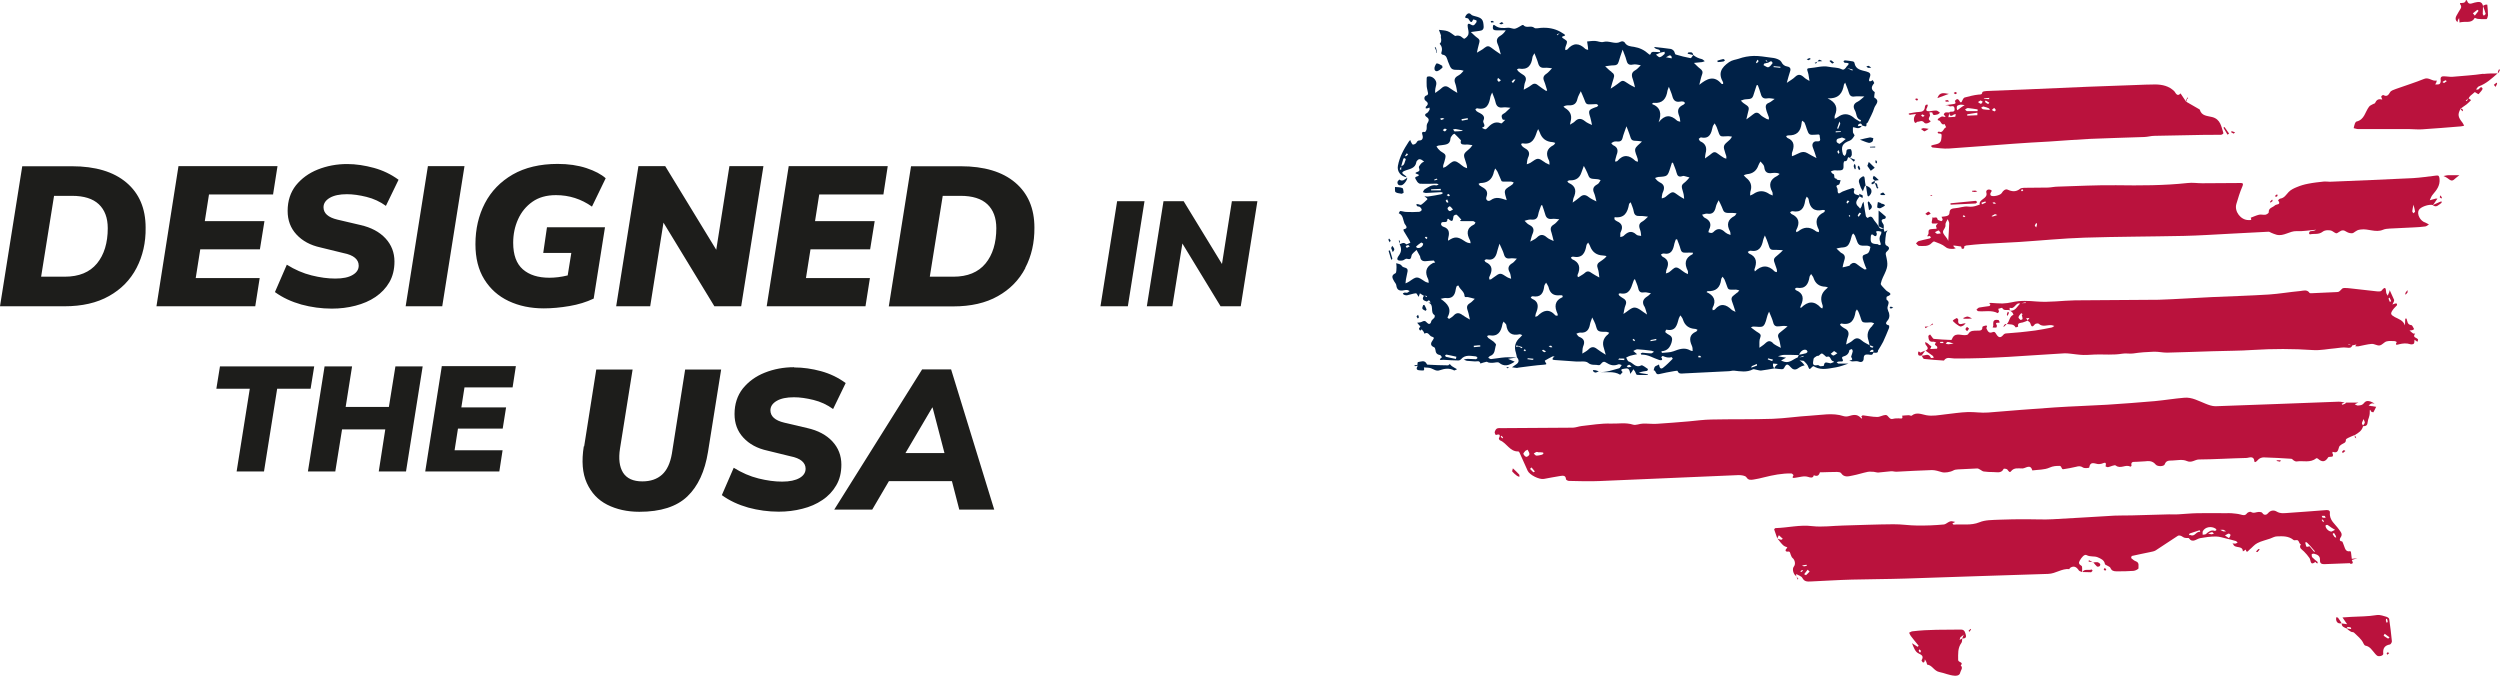 <?xml version="1.0" encoding="UTF-8"?>
<svg id="Vrstva_1" data-name="Vrstva 1" xmlns="http://www.w3.org/2000/svg" xmlns:xlink="http://www.w3.org/1999/xlink" viewBox="0 0 214.59 58">
  <defs>
    <style>
      .cls-1 {
        fill: none;
      }

      .cls-1, .cls-2, .cls-3, .cls-4 {
        stroke-width: 0px;
      }

      .cls-2 {
        fill: #ba123d;
      }

      .cls-3 {
        fill: #002147;
      }

      .cls-4 {
        fill: #1d1d1b;
      }

      .cls-5 {
        clip-path: url(#clippath);
      }
    </style>
    <clipPath id="clippath">
      <rect class="cls-1" width="214.59" height="58"/>
    </clipPath>
  </defs>
  <g class="cls-5">
    <path class="cls-3" d="M161.68,19.65s0,0,.01,0c0,0,0,0-.01,0h0s0,0,0,0"/>
    <path class="cls-3" d="M161.19,20.96c-.57-.03-.65-.1-.61-.63.01-.15.05-.3.25-.13.19.17.27,0,.27-.14,0-.09-.16-.19.04-.22.11-.02.24.03.35.05-.01.08,0,.18-.05.24-.13.21-.14.42-.05.65.08.2.07.35-.21.19M160.72,27.97q-.6.52-.33,1.27c.04.12.06.26.08.39-.22-.13-.47-.23-.66-.4-.29-.25-.51-.26-.79,0-.15.15-.37.23-.56.34.04-.2.07-.41.14-.6.14-.36.09-.62-.28-.79-.11-.05-.21-.14-.31-.22-.04-.03-.05-.09-.07-.13.04-.02.1-.07.13-.06.82.17,1.09-.3,1.2-.99.01-.08.08-.15.12-.22.04.07.1.13.13.2.03.06.05.14.08.2.29.74.06.76.99.71.09,0,.18.05.28.08-.05.07-.1.14-.16.2M160.49,29.66s.06-.01.09,0c.07.02.14.06.22.09-.01.03-.03.09-.04.09-.07,0-.14-.02-.2-.05-.04-.02-.05-.08-.07-.12M160.79,30.21c-.1,0-.2,0-.31,0,.05-.06.09-.15.15-.17.19-.06.2.04.16.18M157.61,21.34c.15-.03.29-.08.44-.09.48-.02.62-.13.79-.63.05-.14.07-.28.12-.42.02-.06.07-.11.11-.16.04.05.1.1.13.15.04.06.05.13.08.2.25.71.25.71,1,.7.1,0,.28.09.27.11-.04.18-.07.38-.19.51-.12.12-.41.13-.46.26-.06.15.04.38.1.57.05.17.13.34.22.56-.07.01-.15.05-.19.02-.21-.13-.43-.27-.62-.43-.2-.17-.38-.16-.57,0-.04.03-.06.11-.1.12-.19.06-.39.1-.58.14.04-.17.06-.34.12-.51.11-.3.14-.56-.21-.72-.05-.02-.09-.06-.13-.1-.1-.1-.2-.19-.31-.29M157.38,30.52c-.06.01-.16-.1-.24-.15.09-.08.19-.15.29-.24.13.08.2.14.28.19-.11.07-.22.17-.34.2M157.1,31.18c-.21-.01-.51-.23-.54.2,0,.03-.19.06-.29.06-.08,0-.17-.12-.24-.1-.57.12-.38-.28-.36-.53,0-.09.16-.17.26-.24.05-.04.15-.01.2-.05.24-.22.24-.23.46-.04.07.06.16.17.21.15.38-.15.3.39.58.37,0,0,.02.05.03.08-.09.04-.19.07-.28.11M154.61,26.41s-.03,0-.09,0c.02-.07.03-.14.06-.19.26-.57.24-1.04-.42-1.31-.04-.02-.06-.08-.1-.12.06-.03.12-.1.18-.09.73.12.98-.3,1.08-.92.01-.09.09-.18.14-.26.06.08.11.17.17.25.02.03.03.07.04.1q.24.72,1.01.74c.07,0,.15.04.22.06-.05.05-.09.1-.15.14q-.6.51-.35,1.26c.02.07.05.14.06.21,0,.06-.02.13-.03.19-.05-.02-.11-.02-.14-.06-.56-.62-1.12-.56-1.68,0M155.02,30.32c-.19.06-.4.09-.59.13.1-.29.36-.49.59-.42.06.02.12.1.13.15,0,.05-.07.12-.13.14M154.79,30.62c-.12.03-.25.04-.38.06-.03,0-.07,0-.1,0-.37.13-.67.49-1.12.38-.11-.03-.21-.07-.31-.11.08-.05.17-.1.25-.15.06-.03.12-.07.18-.1-.07-.01-.13-.02-.2-.03-.17-.03-.33-.06-.5-.09.18-.04.35-.12.53-.12.42-.01.84.01,1.26.02-.03.07-.06.14-.1.21.05,0,.11,0,.16-.02.12-.04.23-.08.35-.13,0,.03-.01.08-.02.08M152.17,29.43c-.35-.32-.54-.04-.77.15-.12.1-.26.18-.38.27,0-.17,0-.33,0-.49,0-.13.02-.26.07-.37.09-.22.02-.33-.17-.44-.2-.11-.38-.27-.63-.45.12-.05.15-.07.18-.07.3-.01.71.1.88-.05.22-.2.26-.61.37-.93.02-.07.06-.13.13-.3.14.36.28.63.35.92.07.3.24.38.51.34.22-.03.44-.06.73,0-.2.16-.39.33-.59.48-.19.14-.3.27-.18.54.11.26.13.55.19.83-.23-.13-.49-.23-.68-.4M152.13,31c-.13-.05-.26-.09-.39-.15,0,0,.02-.09.02-.09.14.03.28.06.42.1-.02.05-.04.09-.06.14M150.81,31.38c-.14.06-.29.11-.5.18.05-.11.05-.14.07-.14.14-.06.28-.12.42-.18,0,.05.03.14.01.15M150.02,21.62c.08-.03.16-.11.23-.1.74.13.97-.31,1.09-.91.02-.1.07-.2.15-.4.12.28.21.47.27.67.18.59.18.58.76.57.17,0,.35.02.52.03-.12.12-.24.25-.37.35-.48.39-.48.39-.27.96.04.12.09.24.12.36.02.06,0,.14,0,.21-.06-.02-.15-.02-.19-.06-.55-.57-1.12-.56-1.7,0-.02-.11-.05-.15-.04-.17.22-.57.23-1.07-.44-1.36-.06-.02-.09-.1-.13-.15M149.68,15.04c.09-.03.18-.08.28-.09q.74-.06.98-.77c.04-.11.11-.21.17-.32.09.1.18.19.26.3.04.06.06.13.07.2.04.41.27.56.67.49.14-.02.29-.02.43,0,.06,0,.12.04.22.08-.1.08-.15.14-.21.17-.65.31-.75.78-.42,1.38.04.08.02.2.03.3-.09-.04-.19-.08-.28-.12-.02,0-.03-.02-.04-.03q-.68-.45-1.35.03c-.08.06-.18.08-.27.12,0-.1.01-.21.02-.31,0-.03.02-.07.03-.1q.19-.67-.39-1.11c-.08-.06-.14-.15-.21-.23M149.45,8.63c.11-.03.22-.09.33-.1.64-.04.64-.04.82-.65.06-.19.12-.37.18-.56.03,0,.07-.01.1-.02.09.25.19.5.26.76.08.32.24.44.58.38.19-.03.41.03.61.05-.17.11-.32.27-.51.34-.31.12-.27.35-.22.57.05.23.16.44.23.66.02.06,0,.13,0,.2-.06-.02-.13-.02-.19-.05-.18-.11-.4-.21-.54-.36-.23-.25-.42-.21-.64-.02-.15.13-.32.24-.56.42.05-.23.08-.37.12-.51.15-.55.15-.55-.34-.87-.1-.06-.17-.16-.26-.24M149.12,25.11c-.1.08-.2.16-.3.24-.19.13-.24.3-.15.52.1.26.18.53.3.9-.18-.1-.27-.12-.33-.18-.47-.46-.95-.61-1.44-.03-.04.05-.12.05-.19.07,0-.07-.04-.15-.01-.2.35-.64.11-1.08-.52-1.36.07-.06.08-.08.09-.08.71.04,1.09-.3,1.17-1.01,0-.08.08-.15.12-.23.05.08.12.15.16.23.04.08.07.17.1.25.28.69.07.64.9.63.09,0,.19.05.28.07-.06.06-.11.13-.17.19M146.09,18.43c.1-.03.2-.06.3-.08.05-.01.11-.02.16-.01.46.08.64-.17.73-.58.04-.2.15-.38.24-.57.09.19.2.37.27.56.2.54.2.54.96.53.1,0,.2.02.31.03-.06.08-.1.19-.18.23-.6.31-.69.75-.38,1.33.04.08.03.2.04.3-.09-.04-.19-.07-.28-.11-.06-.03-.12-.08-.18-.12-.33-.33-.67-.39-1.01-.02-.05.05-.13.08-.19.08-.08,0-.16-.04-.24-.07.04-.14.04-.18.06-.21.24-.48.09-.81-.38-1.03-.09-.04-.15-.17-.22-.26M145.79,30.67s-.02-.08-.02-.12c.05,0,.1-.02.15-.01.03,0,.05.05.11.12-.12.01-.18.03-.24.02M145.59,28.46c-.6.26-.6.7-.37,1.21.03.06.05.14.06.21.01.08,0,.17.01.25-.07-.01-.14-.01-.2-.05-.5-.29-.96-.11-1.44.07-.31.12-.66.1-1,.14-.01-.05-.02-.1-.04-.14.52-.03.75-.34.88-.79.08-.29.04-.48-.23-.62-.11-.06-.22-.13-.31-.22-.03-.03.03-.15.06-.22,0,0,.03,0,.05,0,.79.16.89-.42,1.04-.96.03-.1.09-.18.14-.27.06.08.12.16.17.25.03.05.04.1.06.15q.24.71,1.02.76c.08,0,.15.05.22.08-.04.05-.07.13-.13.16M142.56,21.85c.08-.03.17-.11.24-.09.68.13.82-.34.92-.84.03-.12.08-.24.12-.36.04,0,.07-.02.11-.03.1.28.23.56.3.85.06.24.18.32.42.31.21-.02.42,0,.64,0-.01.07,0,.12-.03.13-.66.32-.71.82-.41,1.42.04.08.01.19.01.29-.08-.04-.16-.08-.24-.12-.03-.02-.06-.04-.09-.06-.23-.14-.45-.39-.68-.39-.2,0-.4.27-.61.41-.08.05-.18.07-.27.1.01-.09.02-.17.04-.26,0-.02,0-.04.01-.05.21-.47.22-.86-.32-1.12-.07-.03-.11-.13-.16-.2M142.44,15.63c-.08-.03-.15-.1-.22-.16-.06-.06-.11-.13-.16-.19.09-.03.18-.08.28-.09.8-.05.8-.05,1.04-.81.04-.14.09-.27.13-.41.03,0,.06,0,.09,0,.1.29.24.56.31.86.07.27.19.38.46.3.05-.01.11-.04.16-.03.17.04.33.09.49.13-.11.12-.2.25-.32.35-.41.33-.41.32-.21.99.05.16.05.33.07.5-.14-.08-.28-.15-.41-.24-.58-.39-.5-.51-1.19.07-.08.07-.21.09-.32.13,0-.1,0-.21.03-.31.01-.07.03-.14.06-.21.18-.38.14-.69-.29-.87M141.67,29.29s0-.09.01-.1c.16-.04.33-.07.49-.1,0,.04,0,.07,0,.11-.17.03-.34.06-.51.09M141.14,26.28c.1.18.14.41.24.72-.42-.26-.74-.59-1.07-.6-.29-.01-.6.33-.96.55.06-.28.08-.52.17-.73.13-.3.05-.48-.22-.63-.11-.06-.21-.14-.31-.22-.03-.03-.04-.09-.06-.14.05-.02.1-.06.14-.05.77.15.92-.41,1.1-.94.03-.09.05-.19.16-.29.1.27.23.52.29.8.06.3.22.39.49.35.05,0,.11-.02.16-.01.15.02.29.05.44.08-.1.09-.19.2-.31.27-.34.21-.48.46-.27.85M140.29,29.29c-.05-.04-.11-.07-.16-.11.02-.03.05-.07.07-.1.05.04.1.08.15.12-.03.04-.04.06-.06.08M139.41,30.91c-.16,0-.31-.02-.51-.04.06-.08.07-.1.08-.1.15,0,.3,0,.45.01,0,.05-.01.13-.02.13M138.57,18.83s.02-.19.02-.19c.85.11,1.12-.41,1.24-1.12,0-.04.07-.08.14-.16.1.28.22.53.26.78.06.36.25.42.57.4.22-.01.44.04.66.06-.16.14-.3.31-.48.41-.38.2-.29.47-.18.78.05.14.05.31.07.46-.14-.03-.32-.02-.41-.11-.43-.41-.76-.22-1.1.11-.07.06-.19.07-.28.1,0-.1,0-.21,0-.31,0-.05.03-.11.05-.15.2-.42.09-.72-.34-.9-.08-.03-.16-.1-.21-.17M138.31,12.28c.09-.04.17-.11.26-.13.1-.02.22-.01.32,0,.21,0,.32-.07.38-.29.07-.31.2-.61.34-1.02.11.3.2.5.26.69.17.55.17.55.73.57.1,0,.2.03.34.05-.23.24-.53.42-.58.65-.05.25.14.55.21.83.02.08.02.17.03.25-.08-.02-.18-.03-.23-.08-.52-.5-1.03-.58-1.54.02-.03.04-.12.03-.19.05,0-.07,0-.13.02-.2.03-.12.06-.24.1-.36.15-.36.12-.66-.28-.84-.07-.03-.12-.12-.18-.19M138.33,6.17c-.2-.13-.37-.32-.55-.48.24-.03.48-.08.73-.08.23,0,.36-.07.43-.31.08-.31.2-.61.34-1.04.13.37.25.61.31.86.08.32.18.51.58.42.21-.05.45.03.67.06-.15.14-.28.32-.46.42-.42.22-.32.53-.2.86.07.2.11.41.16.62-.19-.1-.4-.19-.58-.32-.48-.32-.47-.33-.92.03-.15.12-.32.22-.59.4.11-.38.17-.64.26-.89.09-.25.03-.4-.19-.54M137.97,28.74q-.53.47-.3,1.14c.05.15.09.31.16.57-.31-.2-.54-.33-.74-.49-.27-.22-.5-.22-.75.04-.15.15-.35.24-.52.35.02-.2,0-.43.07-.61.18-.41.08-.67-.34-.83-.1-.04-.16-.18-.24-.27.11-.03.22-.1.33-.09.53.05.76-.24.84-.72.03-.17.11-.33.19-.58.12.24.21.4.27.57.18.56.11.68.91.66.09,0,.19.05.28.08-.05.07-.1.14-.16.2M134.84,22.1c.06-.03.12-.08.18-.07.79.16,1.04-.3,1.15-.96.01-.09.1-.17.15-.25.04.07.09.14.13.22.02.03.03.07.04.1q.29.76,1.1.79c.09,0,.18.03.31.05-.07.09-.1.14-.14.17-.14.11-.28.23-.43.32-.24.15-.28.32-.18.59.09.23.09.5.13.76-.21-.12-.44-.23-.64-.37-.21-.16-.39-.23-.61-.02-.13.12-.3.2-.45.3-.04.03-.09.04-.14.06-.01-.06-.05-.14-.03-.19.27-.6.19-1.07-.46-1.35-.05-.02-.08-.11-.12-.16M134.52,15.55c.06-.02.12-.05.18-.07.03-.01.07,0,.11,0q.7,0,.92-.64c.07-.2.14-.4.22-.6.1.2.22.39.3.6.19.5.18.5.85.54.1,0,.19.05.29.08-.05.09-.1.18-.16.26-.04.05-.11.1-.17.13-.3.17-.38.39-.23.72.1.22.13.48.2.72-.23-.12-.47-.22-.67-.38-.27-.22-.5-.22-.75.01-.16.15-.34.26-.62.47.04-.21.04-.3.07-.38.26-.57.24-1.03-.41-1.31-.05-.02-.08-.1-.12-.16M134.2,9.15c.07-.03.14-.08.21-.09.09-.02.18-.02.27-.02.4.02.63-.14.72-.55.05-.23.19-.44.29-.66.09.21.19.42.27.63.19.52.18.52.76.49.11,0,.22-.02.32-.01.05,0,.1.06.15.1-.03.04-.06.09-.1.12-.04.03-.1.03-.15.05-.59.22-.62.28-.44.85.07.22.1.45.15.67-.2-.1-.43-.18-.59-.32-.32-.26-.59-.29-.89.02-.09.1-.23.15-.41.27.04-.19.06-.29.08-.39q.13-.66-.49-1.03c-.06-.03-.1-.09-.15-.13M141.95,8.83c.76.07,1.08-.36,1.18-1.05.01-.07.05-.13.12-.33.12.33.23.55.29.78.09.37.27.57.68.49.09-.02.18-.02.27,0,.06.01.1.08.15.12-.04.05-.08.11-.13.14-.43.2-.55.44-.42.85.03.1.08.2.1.31.02.1.03.21.04.31-.09-.03-.21-.04-.28-.1-.55-.52-1.06-.51-1.58.15.27-.73.19-1.29-.58-1.58.1-.07.13-.11.15-.1M142.51,4.52h0c.12-.02.25-.05.37-.08,0,.06.03.16,0,.19-.12.11-.26.25-.41.28-.09.02-.22-.14-.33-.22.12-.05.25-.11.37-.16M143.49,4.87s0,.09,0,.14c-.17-.03-.33-.07-.5-.1.17-.03.36-.32.5-.03M146.03,11.8c.74.14.86-.38.98-.91.02-.11.11-.2.17-.3.05.09.11.18.15.27.03.05.04.1.06.15.29.83.19.7.97.68.1,0,.21.03.31.04-.07.09-.12.21-.21.28-.57.49-.58.48-.35,1.19.02.07.06.14.07.21.01.07,0,.14,0,.21-.06-.02-.13-.03-.19-.06-.18-.12-.37-.23-.54-.37-.2-.17-.36-.17-.56.01-.14.13-.32.23-.54.4.02-.22.02-.33.05-.43.13-.47.03-.83-.45-1.04-.07-.03-.09-.14-.14-.21.07-.04.15-.14.22-.13M150.85,5.12c.05.06.11.11.11.12-.05.07-.11.13-.16.19-.03-.03-.08-.06-.07-.08.03-.07.07-.14.13-.24M151.48,5.45c.08-.04.18-.04.26-.06,0,0,0,0,0,.01.09-.05.18-.12.28-.15.04,0,.15.15.14.16-.11.13-.22.32-.37.36-.11.03-.28-.11-.42-.18.03-.05.05-.13.09-.15M151.62,5.16c.04.06.07.13.11.19-.06-.05-.13-.1-.19-.15.03-.01.08-.04.09-.04M152.24,5.68c.19.02.38.03.58.05,0,.03,0,.09,0,.09-.2-.02-.39-.04-.59-.06,0-.03.01-.05.02-.08M153.5,11.62c.7.02,1.06-.3,1.14-1.03,0-.08.03-.16.05-.23.07.06.18.11.21.18.08.16.12.34.18.51.19.54.21.55.78.51.15,0,.36-.1.34.17,0,.16.18.45-.27.4-.22-.03-.46.19-.32.53.11.26.19.54.31.91-.32-.17-.56-.29-.79-.43-.43-.25-.77.06-1.13.2-.07.02-.13.05-.19.07,0-.08,0-.17,0-.25,0-.02,0-.04.01-.05.19-.52.26-1-.39-1.27-.05-.02-.08-.1-.12-.16.06-.02.12-.06.18-.05M156.66,18.05c-.03.06-.05.15-.1.17-.7.34-.78.85-.44,1.5.03.05,0,.14,0,.21-.06-.02-.13-.03-.19-.05-.07-.03-.12-.08-.18-.12q-.71-.47-1.4.1s-.11.05-.17.07c0-.05-.01-.1-.01-.15,0-.02,0-.04.02-.05.31-.59.25-1.06-.41-1.36-.05-.02-.08-.1-.13-.16.07-.03.16-.1.22-.08.74.14.99-.28,1.08-.91.01-.11.08-.21.13-.34.06.06.09.08.11.11.03.05.06.1.06.15.1.72.47,1.04,1.21.88.06-.01.13.03.2.04M158.28,7.25s.04-.06.1-.16c.11.3.23.55.3.81.08.29.21.44.53.38.23-.03.46,0,.82,0-.25.2-.39.36-.58.45-.37.17-.41.44-.23.75.16.28.08.71.51.83,0,0,.01.07,0,.09-.02.02-.07.05-.09.04-.13-.07-.25-.14-.37-.22-.08-.05-.14-.11-.21-.17q-.65-.49-1.31,0c-.08.06-.18.1-.27.15,0-.1-.02-.22.02-.3.27-.62.12-1.1-.63-1.46,1,.05,1.29-.48,1.41-1.19M159.03,5.97s-.02.06-.03.09l-.45-.22c.16.04.32.09.48.13M159.47,10.83c.02-.06.03-.14.07-.17.16-.11.26-.05.31.12-.03.01-.06.02-.09.03-.1.01-.2.01-.3.02M157.89,12.35s-.23-.1-.24-.18c-.07-.33.26-.27.42-.36.05-.03.16.05.36.12-.23.19-.37.33-.54.42M157.8,13.2c-.03-.06-.07-.11-.09-.18,0-.03.05-.07.1-.14.04.1.07.16.08.23,0,.02-.06.06-.09.09M157.69,11.02c.05-.17.11-.34.2-.59.05.14.08.18.07.2-.06.14-.12.28-.18.43-.03-.01-.09-.04-.09-.04M158.01,11.26s0,.04,0,.07c-.15,0-.29.02-.44.03,0-.03,0-.09,0-.09.15,0,.29,0,.44,0M158.6,17.2s.08.04.14.08c-.07.08-.12.14-.18.2-.02-.04-.07-.09-.06-.12.01-.06.05-.11.1-.15M158.78,18.47s.02.05.04.08c-.03.02-.05.04-.08.06-.02-.04-.04-.08-.05-.12.03-.01.07-.03.1-.03M159.46,18.49c.04-.09.1-.17.16-.24,0,0,.07.03.13.07-.08.11-.15.2-.21.29-.03-.04-.09-.1-.08-.12M139.85,31.3s.1.08.2.17c-.14.03-.21.06-.29.06-.05,0-.09-.07-.13-.1.07-.04.14-.11.22-.12M134.13,25.5c-.71.32-.72.83-.43,1.45.02.04,0,.1-.01.15-.06,0-.15,0-.18-.03-.54-.6-1.04-.45-1.54.06-.03.03-.1.03-.19.06.02-.11.02-.2.05-.28.22-.52.31-1-.35-1.28-.04-.02-.06-.08-.09-.12.06-.03.12-.09.17-.08.69.12.92-.26.99-.86.01-.11.1-.21.16-.31.06.1.13.2.18.31.03.05.04.1.05.15q.18.66.83.63c.11,0,.22-.02.32,0,.02,0,.06.16.05.16M133.09,29.81c-.06-.02-.11-.07-.16-.1.06-.01.13-.04.19-.04.04,0,.07.06.13.13-.08,0-.13.03-.16.01M132.55,30.23c-.07-.03-.13-.09-.19-.13.03-.03.08-.09.1-.08.07.03.14.08.25.14-.08.04-.13.08-.16.07M131.61,30.87s-.06.02-.09.02c-.14-.02-.28-.04-.42-.06.01-.03.03-.08.05-.08.16.01.32.03.47.04,0,.03,0,.05-.01.08M130.87,18.95c.11-.03.22-.07.33-.09.09-.02.18-.02.27-.01.32.03.5-.09.56-.42.05-.28.17-.54.26-.81.03,0,.06,0,.09,0,.08.25.18.5.25.76.08.31.24.45.58.41.21-.03.42.02.63.03-.16.16-.29.35-.48.46-.34.2-.27.45-.17.74.07.22.11.45.17.67-.2-.1-.42-.17-.58-.31-.31-.28-.57-.29-.87.02-.12.12-.3.19-.56.34.09-.3.12-.5.21-.69.14-.33.07-.56-.24-.72-.08-.04-.16-.09-.23-.15-.08-.07-.15-.15-.22-.22M130.91,30.16s-.08-.05-.13-.08c.02-.03.04-.06.07-.1.05.03.09.05.13.07-.03.04-.06.11-.08.1M130.66,12.54c-.14-.13-.1-.26.08-.23.8.12,1-.44,1.19-1.02.02-.05.05-.09.1-.21.07.14.1.2.13.27q.27.8,1.1.85c.08,0,.16.04.24.07-.05.06-.09.16-.16.19-.61.31-.67.76-.38,1.32.05.1.03.24.04.36-.11-.05-.22-.1-.33-.16-.02,0-.03-.02-.04-.03-.62-.43-.62-.43-1.26.02-.09.06-.21.09-.32.13.01-.1.02-.21.04-.31.02-.09.03-.18.07-.26.18-.36.09-.62-.26-.8-.1-.05-.18-.13-.26-.2M130.33,6.12c-.05-.04-.08-.11-.12-.16.06-.03.13-.08.18-.07.77.13,1.06-.29,1.15-.97.01-.1.08-.18.17-.35.12.33.24.57.31.83.08.31.23.45.57.42.21-.02.42.02.63.04-.16.16-.3.35-.48.47-.26.17-.32.35-.2.63.11.26.17.53.26.8-.03.02-.06.03-.08.05-.23-.16-.48-.31-.7-.49-.22-.19-.39-.17-.61.01-.18.15-.41.25-.62.37.04-.23.04-.47.13-.67.12-.29.05-.48-.21-.63-.12-.07-.24-.16-.35-.25M129.79,22.6c-.33.2-.39.45-.21.77.03.06.06.13.07.2.03.12.04.24.06.36-.12-.05-.26-.08-.36-.15-.58-.38-.58-.38-1.14.03-.07.05-.14.11-.22.16-.04.02-.1.02-.14.03,0-.05-.03-.1-.03-.15,0-.05.03-.11.05-.15.23-.49.27-.93-.34-1.2-.05-.02-.08-.11-.11-.16.06-.03.12-.09.18-.08.71.15.84-.34.96-.85.03-.12.07-.24.15-.49.16.37.3.62.38.9.08.3.23.4.53.36.19-.03.38.01.58.02-.13.14-.24.3-.4.4M127.03,15.95s-.08-.11-.12-.17c.06-.02.11-.06.17-.07.05-.01.11,0,.16-.01q.73-.07.95-.79c.01-.05.03-.1.04-.16.03-.1.07-.19.11-.29.07.09.15.18.2.28.12.26.22.53.34.79.02.04.11.06.17.06.22,0,.43,0,.65,0,.08,0,.15.05.23.07-.04.06-.06.13-.11.17-.21.18-.55.3-.63.52-.08.22.08.54.14.83-.48-.15-.91-.34-1.37,0-.22.17-.47-.02-.37-.28.17-.45-.04-.67-.38-.85-.06-.03-.12-.08-.18-.12M126.51,29.79s0-.07-.01-.11c.13-.01.26-.03.39-.04.06,0,.11,0,.17,0v.11c-.18.02-.37.03-.55.05M125.57,27.07c-.28-.22-.53-.28-.79.01-.11.12-.25.2-.39.29-.02.01-.16-.11-.15-.12.42-.74.02-1.18-.58-1.6.17-.03.31-.08.44-.07.55.07.78-.22.85-.71.02-.11.04-.22.09-.31.02-.03.15-.05.15-.05.11.34.51.5.52.9,0,.03.04.09.07.09.07.01.15-.01.21,0,.2.04.4.1.6.15-.14.13-.27.29-.43.38-.31.19-.26.41-.16.69.08.23.11.47.17.71-.2-.12-.41-.22-.58-.36M124.97,30.81c-.28-.06-.57-.11-.85-.18-.04,0-.05-.09-.08-.13.04-.02.09-.07.13-.06.28.05.56.12.84.18-.01.07-.03.13-.04.2M123.78,19.08c.17-.07.47.1.46-.27,0-.01.08-.04.08-.03.44.43.38.01.45-.24.02-.06.22-.14.26-.11.15.12.28.29.41.43-.19.09-.12.12.03.12.32,0,.65,0,.97,0,.07,0,.14.08.21.12-.04.06-.06.14-.12.17-.67.31-.65.8-.35,1.36.04.07.03.17.05.25-.1-.02-.2-.02-.29-.06-.1-.04-.19-.1-.28-.16-.54-.36-.81-.37-1.35,0,0-.06-.03-.11-.01-.16.11-.44.17-.86-.41-1.04-.08-.02-.16-.1-.19-.18-.02-.05.02-.18.07-.2M124.45,17.71c.09.04.16.15.27.27-.13.07-.23.16-.3.14-.08-.03-.17-.15-.17-.23,0-.07.16-.2.19-.18M124.18,16.75s.07-.06.14-.11c.05.04.09.08.14.12-.04.03-.08.1-.11.09-.06-.02-.11-.07-.17-.1M124.22,17.12c.04.1.08.17.11.24-.04.01-.11.05-.13.03-.05-.05-.08-.11-.11-.18,0-.01.06-.05.13-.1M123.87,14.39c0-.07,0-.14.01-.2.03-.1.07-.21.1-.31.04-.19.14-.41.08-.57-.05-.15-.28-.23-.43-.35-.07-.06-.13-.12-.19-.19-.05-.06-.09-.13-.14-.2.06-.03.12-.07.19-.08.09-.02.18-.01.27-.03.35-.05.71-.06.74-.55,0-.11.1-.23.18-.33.04-.05.15-.11.17-.1.19.18.37.37.55.56,0,0,0,.03,0,.04q-.1.34.3.33h.11c.07,0,.15-.01.22,0,.12.01.24.03.36.05-.08.1-.15.22-.25.3-.56.47-.56.46-.32,1.16.03.08.06.17.08.26.02.08.02.17.03.26-.09-.04-.19-.06-.27-.11-.27-.17-.53-.48-.81-.49-.25,0-.5.31-.76.48-.06.04-.15.05-.22.08M122.84,16.34s0-.06,0-.09l.83-.04s0,.09,0,.13h-.83ZM123.14,15.48s-.03-.03-.05-.05c.08-.03.15-.07.23-.1.01,0,.03.03.07.08-.1.03-.17.06-.26.08M123.79,10.13c.06,0,.13.04.19.07-.07.03-.15.06-.25.1-.04-.03-.09-.07-.13-.1.06-.02.13-.07.19-.07M124.19,11.12c-.05.06-.1.12-.16.16-.03.01-.1-.05-.19-.11.09-.07.14-.13.19-.13.05,0,.11.05.16.08M124.92,11.07c.2.03.4.08.61.12,0,.02,0,.03,0,.05-.22.02-.44.04-.66.04-.05,0-.1-.12-.14-.18.06,0,.13-.03.19-.02M125.98,10.14s.02.08.02.12c-.18.03-.35.07-.52.1-.01-.04-.02-.09-.03-.13.18-.03.36-.06.53-.09M126.81,9.3c.83.17,1.01-.36,1.12-.99.01-.08.06-.16.15-.37.13.35.24.58.29.83.08.37.28.51.65.45.2-.03.42.02.63.03-.15.14-.3.29-.45.42-.1.08-.25.13-.29.23-.04.09.01.24.07.35.02.04.14.03.22.04-.12.11-.29.33-.35.3-.55-.24-.9.1-1.21.42-.17.18-.24.03-.36.01-.02,0-.04-.04-.06-.07.44-.12,0-.4.11-.61.16-.31-.04-.5-.31-.64-.1-.05-.2-.09-.28-.16-.05-.04-.07-.11-.1-.17.06-.03.13-.09.18-.08M128.59,6.69c.15.12.2.16.24.2-.06.05-.11.11-.18.13-.02,0-.11-.09-.12-.14-.01-.06.03-.12.05-.19M129.94,6.82s.09,0,.14.01c-.07.09-.13.18-.21.29-.05-.04-.08-.07-.12-.1.06-.07.12-.14.19-.2M133.9,2.81c-.07.07-.15.14-.22.22l-.05-.06c.09-.05.18-.1.27-.15M130.61,29.88c-.09-.04-.17-.09-.25-.14l-.24.03s.04-.12.04-.12c.08.01.16.04.24.06.09.03.18.06.28.09-.02.03-.06.1-.06.09M122.48,25.5c-.07-.04-.15-.08-.22-.12.07,0,.15.02.22.03,0,0,0,.06,0,.09M122.43,20.53c-.05-.07-.09-.11-.13-.16.04-.02.09-.06.12-.05.04.01.07.06.11.1-.03.03-.06.06-.1.11M121.62,21.27s-.08-.11-.07-.11c.14-.12.28-.24.44-.34.03-.02.12.07.17.09,0,.26-.32.45-.53.36M120.75,21.28c-.03-.06-.06-.11-.09-.15.07-.03.14-.09.21-.09.04,0,.09.07.14.11-.07.04-.15.08-.26.13M120.66,13.43s-.05-.06-.05-.07c.05-.07.1-.14.15-.21.02.03.04.06.1.13-.08.05-.15.1-.21.15M120.67,13.7c-.12.19-.08.5-.39.55.06-.21.11-.42.18-.62,0-.03.1-.06.13-.05.03,0,.08.1.07.12M120.27,14.59s-.09-.04-.13-.07l.14-.24s0,.02,0,.03c0,.09,0,.19-.01.28M162.06,26.62c-.05-.08-.06-.21-.03-.31.05-.21.19-.4-.08-.57-.04-.03-.03-.27.01-.28.64-.24.1-.37-.05-.52-.12-.13-.25-.25-.37-.39-.05-.06-.12-.15-.1-.21.04-.18.1-.36.18-.53.45-.92.46-1.05.25-1.95-.02-.07,0-.2.06-.24.23-.21.35-.38-.03-.56-.05-.03-.09-.15-.09-.23.01-.26.04-.53.08-.79.01-.1.09-.18.13-.27-.09.04-.18.09-.27.13-.02-.09-.05-.18-.07-.27-.21.05-.36-.01-.44-.22-.1-.14-.19-.29-.3-.41-.17-.17-.23-.61-.63-.29,0,0-.14-.09-.15-.15-.08-.41-.14-.82-.2-1.24-.12.14-.14.28-.18.41-.02.07-.08.12-.12.18-.04-.05-.07-.11-.12-.15-.41-.34-.12-.62.08-.91.08.05.16.1.25.15,0-.07.04-.19.01-.22-.09-.07-.21-.1-.31-.15.02.05.03.1.05.15-.25-.08-.64-.06-.44-.52,0-.02-.11-.13-.15-.12-.29.09-.59.18-.87.3-.2.08-.44.4-.43-.17,0-.17-.28-.33.11-.42.07-.02.1-.25.15-.38-.1-.01-.2-.01-.29-.04-.04-.01-.06-.1-.09-.1-.29,0-.05-.37-.29-.42-.07-.01-.11-.12-.17-.19.09-.04.18-.09.28-.1.09-.01.18.01.27.01.53,0,.56-.04.54-.59,0-.07.05-.21.07-.2.28.02.25-.2.32-.35,0,0,.11.04.17.06.05-.09.14-.17.15-.26.01-.16,0-.33-.07-.47-.01-.04-.26-.03-.34.03-.07.05-.04.22-.08.33-.02.07-.07.14-.11.21-.06-.05-.14-.09-.16-.15-.2-.68-.04-.94.59-1.17.17-.06.3-.27.4-.43.03-.05-.11-.18-.13-.28-.02-.15,0-.3,0-.44.08.01.17.02.25.05.24.08.41,0,.54-.2.37.12.37.12.37-.16,0-.03.09-.06.11-.1.2-.42.43-.82.56-1.25.08-.27.54-.58.01-.88-.04-.02,0-.17,0-.25,0-.08.05-.21.02-.23-.35-.24-.28-.48-.04-.76.02-.03-.08-.17-.12-.26-.39.24-.35,0-.26-.24.13-.33,0-.42-.31-.51-.41-.11-.9-.15-1-.72,0-.06-.08-.13-.14-.14-.22-.04-.45-.07-.68-.09-.04,0-.09.05-.13.07.04.05.08.14.11.14.66-.01.17.25.1.42,0,0,0,0,0,0-.1.11-.18.23-.39.12-.34-.16-.73-.12-1.09-.2-.51-.11-1.09.08-1.65.12-.18.01-.22.06-.17.22.03.1.07.21.09.32.03.18.06.37.09.56-.16-.1-.34-.18-.47-.31-.26-.24-.49-.32-.78-.03-.17.17-.4.29-.7.5.11-.39.18-.69.28-.97.09-.25,0-.39-.23-.43-.25-.04-.4-.16-.52-.4-.07-.13-.26-.22-.41-.27-.16-.06-.35-.08-.52-.1-.48-.06-.96-.15-1.43-.14-.44.01-.89.09-1.3.24-.27.09-.54.1-.82.29-.69.48-.96.96-.52,1.73.02.04,0,.1,0,.15-.05,0-.12,0-.14-.02-.62-.74-1.23-.46-1.9.09.09-.34.14-.62.24-.89.09-.24.01-.36-.17-.5-.19-.14-.35-.32-.53-.49.23-.02.46-.04.69-.07.08-.01.16-.05.24-.08-.09-.06-.17-.16-.26-.18-.27-.06-.51-.17-.73-.35-.08.11-.17.28-.23.27-.43-.08-.85-.18-1.27-.31-.08-.02-.09-.22-.16-.31-.07-.08-.17-.15-.27-.17-.45-.07-.91-.11-1.43-.17.14.3.55.1.52.45-.21-.01-.41-.03-.62-.03-.05,0-.14.05-.16.1-.06.16-.1.19-.21.08-.36-.33-.77-.53-1.26-.61-.27-.04-.61-.05-.79-.37-.03-.05-.18-.17-.4-.05-.44.23-.94-.14-1.44,0-.21.06-.48-.08-.72-.09-.22-.01-.45.03-.67.05.02.15.05.31.07.46.01.08.01.17.02.26-.08-.03-.18-.03-.24-.08-.53-.52-1.04-.55-1.54.04-.04.04-.12.04-.18.06,0-.07-.02-.14,0-.21.04-.18.16-.36.14-.52-.02-.11-.22-.2-.34-.29-.32-.22.41-.14.1-.35-.1-.07-.21-.13-.32-.2,0,0,0,0,0,0-.52-.29-1.08-.38-1.67-.34-.19.01-.46.09-.57,0-.29-.25-.7.08-.94-.24-.01-.01-.07,0-.1,0-.2.1-.4.26-.61.31-.18.04-.4-.09-.59-.08-.4.03-.78.08-1.12-.18-.19-.15-.18,0-.2.13-.02.23.11.27.3.27.27,0,.54,0,.81,0-.15.23-.3.37-.47.47-.3.18-.37.4-.22.73.11.23.15.49.26.87-.35-.24-.6-.4-.82-.58-.2-.16-.36-.16-.57.01-.19.17-.44.28-.66.42.05-.24.1-.49.17-.73.05-.19.13-.36-.1-.52-.22-.15-.4-.35-.59-.52.24-.03.49-.07.73-.1.23-.02.38-.11.37-.37-.03-.61-.14-.74-.74-.89-.11-.03-.26-.06-.33-.14-.24-.28-.45.07-.47.11-.15.23.1.17.2.22.03.01.04.06.06.08.12.17.23.41.37.02,0-.02.19.02.28.06.03.01.03.15,0,.18-.12.13-.18.37-.46.19-.29-.18-.31,0-.27.25.04.19.09.4.05.58-.04.15-.19.31-.34.38-.06.03-.22-.15-.35-.22-.08-.04-.18-.05-.28-.05-.06,0-.14.05-.18.03-.21-.13-.4-.32-.63-.4-.23-.09-.5-.08-.75-.12.06.15.12.3.17.46.02.06-.02.14,0,.2.04.2.06.39-.11.54.23.23.24.5.14.8-.01.03.07.13.11.13.35.04.38.34.47.59.28.72.28.72,1.01.72.11,0,.22.05.33.07-.08.09-.16.19-.25.27-.08.07-.18.13-.27.18-.26.15-.31.35-.2.64.1.25.12.54.18.81-.23-.14-.47-.27-.68-.43-.24-.18-.44-.19-.67.02-.17.16-.37.28-.55.42-.03-.28.04-.5.09-.72.09-.38-.36-.8-.74-.69-.03,0-.08.07-.08.11,0,.24-.02.48,0,.72.02.21.09.41.12.61,0,.05-.04.15-.08.16-.31.07-.26.37-.16.45.26.19.29.33.05.54-.03.02,0,.09-.01.14.04,0,.09,0,.13,0,.07-.02.13-.05.19-.07,0,.07.03.15,0,.2-.06.1-.13.23-.23.28-.23.1-.14.25-.03.32.3.19.19.36.06.59-.07.13-.02.32-.05.48-.02.09-.11.24-.14.23-.27-.05-.28.06-.21.27.07.22,0,.45-.23.45-.2,0-.22.09-.3.21-.05.08-.19.15-.29.15-.06,0-.12-.14-.17-.23-.03-.05-.04-.11-.06-.17-.04.05-.1.1-.13.15-.42.64-.79,1.3-.93,2.07-.09.49.24.9.76.99-.04-.05-.07-.11-.13-.15-.27-.18-.42-.28.05-.45.34-.12.82-.18.9-.7.01-.09.1-.18.18-.23.05-.04.16-.03.23,0,.09.04.17.12.26.18-.07.04-.15.06-.2.11-.09.09-.18.2-.24.31-.06.14.19.35-.11.45-.55.19.31.19.05.35-.03.02-.06.04-.09.05-.33.06-.1.27-.06.36.05.12.2.27.31.27.46.02.93,0,1.4-.01.06,0,.13.04.19.07-.07.03-.15.09-.21.08-.39-.08-.68.15-.98.33-.08.05-.11.16-.17.25.1.03.2.08.29.07.42-.02.85-.05,1.27-.07.06,0,.11.05.17.07-.05.04-.1.1-.15.11-.36.07-.73.14-1.1.19-.11.02-.23-.01-.35-.02.08.06.16.12.23.18.02.02.04.08.03.09-.17.16-.34.33-.53.46-.06.04-.18-.03-.28-.05-.04,0-.09,0-.14,0,.02.06.03.14.07.17.07.04.19.03.25.08.07.06.15.17.14.25-.01.07-.14.15-.22.16-.36.02-.73.03-1.09.01-.18,0-.35-.07-.53-.08-.04,0-.08.12-.13.19.39.16.36.56.49.87.05.13.43.43-.08.51,0,0,0,.1.01.13.15.25.31.5.46.76.05.08.08.17.12.26-.13.05-.33.17-.37.13-.2-.21-.37-.06-.55,0,.16.33.18.63-.07.97-.25.34-.14.48.29.43.14-.01.29-.19.4-.15.28.07.35.03.4-.27.03-.18.28-.33.43-.49.09.16.18.32.27.49.02.03.04.06.04.1.04.32.24.41.54.37.21-.03.42-.03.63-.05.04.06.08.11.12.17-.07.02-.16.02-.22.06-.6.33-.68.79-.38,1.38.04.09.03.2.04.31-.11-.04-.23-.06-.32-.12-.69-.46-.69-.46-1.35,0-.1.07-.21.11-.32.16.01-.12.02-.24.04-.35.04-.23.1-.45.14-.68.06-.38-.35-.27-.48-.45-.04-.06-.09-.12-.16-.15-.11-.05-.23-.07-.34-.1.01.11.04.23.03.34-.01.18,0,.47-.09.52-.43.2-.24.45-.11.7.06.11.17.21.18.33.05.44.3.51.67.43.09-.02.18-.03.27-.02.07.01.14.06.21.09-.07.05-.14.12-.21.14-.06.02-.14-.02-.21-.01-.06,0-.11.05-.17.07.03.04.06.11.1.12.09.03.19.06.28.04.25-.05.5-.15.75-.17.07,0,.15.2.23.31.04-.1.07-.21.11-.31.04.03.08.07.13.09.07.04.14.09.21.13-.22.32,0,.42.26.49.06-.04.14-.12.18-.1.06.03.09.12.14.18-.07,0-.14.01-.21.02.57.15.12.82.54,1.06.03.02.03.14,0,.2-.02.06-.09.1-.14.15-.05.06-.13.12-.14.19-.06.29-.24.26-.37.11-.15-.18-.26-.17-.44-.07-.11.06-.26.06-.4.08.1.12.19.23.28.33-.04.06-.13.14-.12.18.03.12.11.25.23.05.06.07.12.15.17.22.03.05.05.1.07.16.33-.21.41.19.62.25.2.05.23.12.1.29-.18.24-.27.48.12.63.05.02.09.14.1.22.02.25.12.4.39.44.06,0,.11.12.17.19-.42.32.02.22.12.22.43.03.86.05,1.29.06.08,0,.18-.05.22-.1.36-.43.84-.29,1.29-.25.05,0,.09.09.14.13-.05.04-.1.11-.15.11-.23,0-.47-.03-.7-.03-.11,0-.23.04-.34.06.1.04.2.1.3.11.22.03.43.02.65.05.17.02.41-.12.48.18.17-.05.35-.12.52-.15.06-.01.13.06.2.07.1.02.21.02.31.02.19,0,.46-.1.57-.01.46.38.86.22,1.27-.04.02-.01.04-.03.07-.05-.17-.07-.32-.13-.57-.24.33-.05.54-.08.74-.12-.33,0-.67-.03-.99-.01-.41.03-.81.11-1.21.15-.07,0-.16-.07-.24-.11.06-.06.1-.14.17-.16.46-.16.37-.61.5-.95.02-.06-.12-.2-.21-.28-.14-.11-.3-.2-.45-.31-.05-.04-.07-.11-.11-.17.06-.02.13-.07.19-.06.76.13,1.01-.32,1.13-.95.01-.08.07-.15.1-.23.07.07.14.15.21.23.01.01.02.03.02.05.09.69.46.96,1.14.81.07-.01.15.04.23.07-.06.06-.11.14-.17.19q-.64.54-.37,1.34c.04.12.05.24.08.37.23.26.18.47-.1.64-.11.07-.21.15-.32.22.14.02.28.05.42.06.05,0,.1-.02.15-.03.73-.09,1.45-.2,2.18-.25.26-.02.22-.06.12-.21-.03-.04-.06-.14-.05-.14.21-.12.42-.24.64-.35.05-.03.13,0,.2,0-.05.04-.12.07-.15.12-.03.04-.03.14-.02.14.06.03.12.03.19.04.62.04,1.23.08,1.85.13.34.02.78-.07.99.1.3.26.6.14.88.21.05.01.14,0,.18-.05.24-.27.3-.31.59-.12.32.2.61.24.96.1.08-.03.19.03.29.06-.08.1-.14.26-.23.28-.55.14-1.09.37-1.67.31.58.08,1.21-.1,1.76.24.02.01.15-.15.22-.23-.14-.1-.17-.24.01-.26.2-.02.48-.17.59.17.03.08.03.17.05.25.06-.08.12-.15.17-.23.04-.06.07-.12.1-.17.05.06.1.13.14.19.06.1.1.28.16.29.31.03.63.01.94.01,0-.02,0-.04,0-.06-.26-.04-.52-.08-.78-.12.25-.12.48-.13.71-.17.04,0,.09-.15.08-.16-.2-.12-.47-.37-.58-.31-.5.26-.71-.25-1.06-.33-.1-.02-.16-.22-.23-.34.11-.05.21-.12.32-.15.2-.06.4-.09.62-.14-.14-.12-.23-.2-.33-.28.12-.05.25-.15.37-.14.39.02.79.07,1.18.12.08.01.15.06.23.09-.08.05-.17.14-.25.14-.25,0-.5-.04-.75-.06-.04,0-.09.05-.14.07.02.04.04.1.06.1.56-.03,1.01.29,1.51.45.07.02.43.11.19-.23,0,0,.11-.12.13-.11.25.11.49.19.76.1.02,0,.1.13.1.14-.27.27-.54.55-.84.78-.18.14-.29,0-.32-.19-.02-.12-.02-.11-.11-.05-.08.05-.2.07-.26.14-.07.08-.07.2-.11.31.22.01.14.41.46.33.43-.11.87-.18,1.31-.26.1-.02.27-.04.28-.02.1.29.33.23.53.22,1.28-.06,2.57-.13,3.85-.19.15,0,.31-.06.46-.05.55.06,1.1.17,1.63-.11.07-.04.18.02.28.03.15.02.3.09.44.07.37-.04.74-.12,1.11-.18-.03-.06-.08-.12-.1-.19-.02-.07,0-.15,0-.23.14.01.27.03.41.04-.06.06-.13.11-.19.18-.05.06-.08.13-.12.2.22.03.44.06.66.07.07,0,.17-.05.19-.11.18-.36.29-.38.55-.08.17.2.37.29.62.13.1-.07.21-.14.32-.19.08-.04.18-.06.27-.08-.07-.09-.14-.18-.22-.26-.07-.07-.15-.12-.22-.17.12.01.23.02.35.04.03,0,.05.05.08.07.14.14.27.26.34.49.13.41.31-.26.51-.06.01.01.03.02.05.03.59.3,1.2.12,1.79.03.38-.06.75-.22,1.07-.32-.23,0-.54,0-.84,0-.05,0-.11-.08-.16-.12.06-.02.11-.05.17-.06.17-.04.54.12.28-.31,0-.02.05-.1.09-.11.29-.08.5-.22.55-.55,0-.04.14-.07.22-.1.02.06.07.12.07.18-.02.12-.06.23-.1.35-.01.05-.05.12-.03.15.13.24.13.24-.17.32.1.02.18.06.27.06.18,0,.38-.05.53.01.3.12.44-.05.44-.27,0-.31.15-.35.4-.33.16.01.37.11.42-.16.03,0,.06,0,.1,0q.33.06.31-.19s.01-.02.02-.03c.14-.24.3-.47.42-.72.18-.38.34-.78.5-1.17.03-.07.02-.22,0-.23-.43-.11-.21-.3-.07-.49.15-.22.13-.53-.01-.78"/>
    <path class="cls-3" d="M124.53,31.34c-.13-.18-.17.02-.22.02-.59,0-1.18-.03-1.78-.06-.03,0-.06-.04-.07-.07-.18-.36-.49-.18-.75-.15-.03,0-.04.16-.05.25,0,.02.02.04.04.06-.02-.02-.03-.04-.04-.06-.08,0-.17.02-.25.02.01.03.03.08.04.08.08,0,.17-.03.25-.05-.14.24-.17.4.21.41.21,0,.41.1.31-.25.2.02.42,0,.61.07.25.09.45.28.75.17.4-.14.82-.21,1.23.01.05.03.17-.07.26-.1-.07-.04-.14-.07-.2-.11-.12-.08-.26-.14-.34-.24"/>
    <path class="cls-3" d="M161.65,19.24c-.12-.22-.29-.41.14-.46.04,0,.1-.15.09-.17-.21-.2-.44-.38-.63-.54v1.35c.15.07.29.15.44.22,0-.13.03-.29-.03-.4"/>
    <path class="cls-3" d="M161.24,19.42s0,0,0,0c0,0,0,.01,0,.02,0,0,0,0,0,0v-.02Z"/>
    <path class="cls-3" d="M159.9,16.44c.05-.14.09-.28.15-.42.01-.03.05-.06.09-.09-.03-.19-.07-.38-.08-.57-.02-.34-.18-.22-.33-.11-.32.24-.11.51-.04.76.04.15.14.28.22.42"/>
    <path class="cls-3" d="M119.8,16.49c.09.1.29.09.51.14.04-.02.18-.06.17-.1-.01-.14-.03-.36-.11-.39-.19-.08-.42-.07-.63-.09.01.15-.03.36.05.45"/>
    <path class="cls-3" d="M123.41,6.09c.15-.04.28-.19.41-.29,0-.06-.02-.11-.03-.16-.15-.07-.3-.19-.46-.2-.06,0-.17.23-.2.37-.03.18.07.35.27.29"/>
    <path class="cls-3" d="M160.49,11.8c-.25.04-.5.11-.84.19.32.12.52.22.75.27.1.02.24-.04.32-.11.06-.06.05-.19.08-.29-.1-.02-.21-.07-.3-.06"/>
    <path class="cls-3" d="M120.11,15.41c-.06.08-.16.15-.16.23,0,.23.15.3.36.26.19-.04.5-.45.48-.64-.21.12-.39.37-.68.15"/>
    <path class="cls-3" d="M120.79,15.26s0,0,.01,0c0,0-.01,0-.02,0,0,0,0,0,0,0h0"/>
    <path class="cls-3" d="M161.43,17.42c-.08-.03-.16-.06-.24-.08-.02.15-.06.31-.06.46,0,.03.14.06.17.08.09-.01.13-.01.15-.03.12-.07.25-.12.34-.21.04-.04-.1-.14-.28-.16-.03,0-.06-.04-.09-.06"/>
    <path class="cls-3" d="M160.28,14.23c.09.13.2.28.3.43.11-.09.23-.17.34-.26l-.51-.5c-.03.08-.06.16-.12.33"/>
    <path class="cls-3" d="M160.16,15.94v-.03s-.02.01-.02.02h0s.01,0,.02,0"/>
    <path class="cls-3" d="M160.35,16.87s.11-.06.15-.11c.28-.34.14-.68-.33-.82.04.27.07.53.12.8,0,.05.04.09.07.13"/>
    <path class="cls-3" d="M160.5,17.42s0-.04-.02-.05c-.03-.03-.07-.06-.1-.09-.02.04-.07.09-.06.13.03.21.07.42.11.63.33-.17.3-.39.06-.62"/>
    <path class="cls-3" d="M161.05,15.25s-.05-.05-.08-.07c-.04-.03-.09-.06-.14-.09-.03.08-.08.16-.07.23.02.07.1.12.16.18,0,0,0,.01,0,.02,0,0,0,0,.01,0h-.01c.12-.03.23-.05.35-.06-.07-.07-.15-.14-.22-.21"/>
    <path class="cls-3" d="M147.92,5.28c.05,0,.1-.07.15-.11-.05-.03-.11-.11-.16-.1-.17.03-.33.09-.5.14.01.04.02.08.03.12.16-.01.32-.02.48-.05"/>
    <path class="cls-3" d="M119.19,21.53c.06.21.12.43.19.64.01.05.05.1.07.14.02-.04.07-.09.06-.13-.06-.23-.14-.46-.21-.69-.04.01-.08.03-.11.04"/>
    <path class="cls-3" d="M122.37,26.68s.09-.09.08-.12c-.05-.14-.12-.26-.19-.39-.04,0-.07.01-.1.02-.03.1-.1.23-.07.3.04.09.18.14.28.19"/>
    <path class="cls-3" d="M119.68,21.38c-.02-.1-.11-.19-.18-.28-.03.06-.06.11-.09.19.05.12.1.24.14.35.05-.08.14-.17.13-.25"/>
    <path class="cls-3" d="M158.82,13.58s0,0,0,0c0,0,0,0,0,0,0,0,0,0,0,.01,0,0,0,0,.01,0"/>
    <path class="cls-3" d="M159.12,13.88c.04-.05.08-.11.12-.16-.13-.05-.26-.11-.4-.16,0,0-.02,0-.04.01.01,0,.03.02.04.03.09.09.18.18.27.27"/>
    <path class="cls-3" d="M145.34,4.72s0,.01,0,.02c0,0,0,0,0,0,0,0,0-.01.01-.02,0,0-.01,0-.02,0"/>
    <path class="cls-3" d="M144.9,4.5s-.02.07-.04.11c.16.04.32.08.48.12-.05-.33-.27-.23-.44-.22"/>
    <path class="cls-3" d="M161.18,16.18s.04-.04.06-.06c-.16-.08,0-.43-.3-.4.05.14.1.28.15.41,0,.02.06.04.09.05"/>
    <path class="cls-3" d="M123.26,4.54s.03,0,.05,0c0-.07,0-.13,0-.2-.01-.1-.04-.19-.07-.28,0,0-.06,0-.09.01.04.08.08.16.11.25.02.07,0,.15.01.22"/>
    <path class="cls-3" d="M159.11,14.25c.01.1.06.19.1.28.02,0,.05-.01.07-.02,0-.09.01-.17,0-.26-.01-.07-.05-.13-.08-.19-.03.06-.09.13-.08.18"/>
    <path class="cls-3" d="M155.43,5.06s-.09-.08-.12-.07c-.08.02-.15.07-.23.1.05.03.1.05.16.08.07-.04.13-.07.19-.11"/>
    <path class="cls-3" d="M157.26,5.46s.08-.03.17-.08c-.1-.08-.17-.16-.25-.2-.03-.02-.1.03-.15.05.07.07.15.16.23.22"/>
    <path class="cls-3" d="M160.62,5.81c-.14-.1-.19-.16-.24-.16-.06,0-.12.04-.18.06.05.04.09.09.14.11.05.02.11,0,.28-.01"/>
    <path class="cls-3" d="M159.45,14.34c.03.09.08.17.12.26.04-.03.11-.07.11-.09-.03-.1-.07-.19-.12-.3-.05.05-.11.1-.11.13"/>
    <path class="cls-3" d="M160.68,15.83c.08-.04.16-.08.24-.12,0-.06,0-.13,0-.19-.1.06-.2.11-.29.18,0,0,.03.08.05.13"/>
    <path class="cls-3" d="M160.92,15.72s0,0,0,0c0,0,.02,0,.03,0,0,0,0-.01,0-.02,0,0,0,0,0,0,0,0,0,0,0,0,0,0-.01,0-.02,0h0s0,0,0,0"/>
    <path class="cls-3" d="M161.45,16.74c.11.01.22,0,.38,0-.08-.09-.14-.21-.19-.21-.09,0-.18.08-.26.12.03.03.05.08.08.08"/>
    <path class="cls-3" d="M137.23,31.87s0,0,.01,0c.03,0,.05,0,.08,0-.03,0-.06,0-.09-.02,0,0,0,0,0,0"/>
    <path class="cls-3" d="M136.74,31.77s-.02.08,0,.09c.06.05.13.12.2.12.1,0,.2-.07.29-.11-.1-.03-.19-.07-.29-.09-.07-.02-.14,0-.2-.01"/>
    <path class="cls-3" d="M160.95,12.58c-.15,0-.3.01-.45.02,0,.02.01.04.02.06h.44s0-.08,0-.08"/>
    <path class="cls-3" d="M121.79,27.24c0-.06-.03-.12-.07-.22-.07.08-.14.13-.13.15.02.06.07.11.11.17.03-.03.09-.07.09-.1"/>
    <path class="cls-3" d="M129.05,2c-.08-.06-.13-.11-.15-.1-.07.03-.14.08-.21.12.05.03.1.07.16.07.05,0,.11-.04.2-.08"/>
    <path class="cls-3" d="M120.16,20.91v.05s.01,0,.02,0c0,0,0,0,0,0,0-.01-.01-.03-.01-.04"/>
    <path class="cls-3" d="M120.06,20.66l.1.25c0-.09,0-.17,0-.26-.03,0-.06,0-.1,0"/>
    <path class="cls-3" d="M119.36,20.63s-.08-.11-.13-.16c-.02.04-.06.09-.05.13.02.07.08.13.12.2.02-.04.03-.09.07-.16"/>
    <path class="cls-3" d="M155.87,5.46s.09-.11.13-.17c-.08.04-.16.07-.24.11.04.02.11.07.12.06"/>
    <path class="cls-3" d="M156.04,5.27l.38-.02c-.14-.06-.29-.24-.38.02"/>
    <path class="cls-3" d="M156.04,5.27s-.01,0-.02,0c0,0-.01.02-.02.03.01,0,.02,0,.03-.01,0,0,0,0,0-.01"/>
    <path class="cls-3" d="M162.28,26.32s-.06.07-.09.11c.04.02.08.05.12.05.05,0,.09-.03.2-.07-.15-.07-.21-.11-.23-.1"/>
    <path class="cls-3" d="M128.01,1.94c.05,0,.11-.01.25-.04-.1-.07-.12-.1-.16-.11-.05,0-.09.01-.14.02.01.04.03.12.05.12"/>
    <path class="cls-3" d="M161.07,14.03s.05-.08.05-.12c0-.05-.05-.09-.11-.18-.02.13-.05.17-.03.21.01.04.06.06.1.1"/>
    <path class="cls-3" d="M129.45,31.51c-.05,0-.1.02-.15.04.02.02.04.03.07.06.04-.01.09-.03.14-.04-.02-.02-.04-.05-.06-.05"/>
    <path class="cls-2" d="M132.4,39.02c-.17.04-.35.09-.52.09-.08,0-.15-.11-.23-.18.08-.05.16-.11.24-.14.06-.01.14.03.15.03.17,0,.27,0,.38.02.03,0,.08.05.07.06-.02.04-.05.09-.09.1M131.61,40.53c-.1-.09-.19-.18-.28-.28,0,0,.08-.09.13-.13.09.11.18.22.29.35-.07.03-.13.08-.14.07M131.01,39.21c-.09,0-.21-.15-.25-.25-.02-.06.11-.17.17-.26l.19-.1c.06.13.17.26.16.39,0,.09-.18.23-.28.23M128.96,37.63c-.05-.05-.1-.09-.15-.14.03-.04.05-.07.07-.09.05.05.1.1.14.15,0,0-.04.05-.06.08M202.88,35.97c.06.17.12.25.1.32-.02.09-.1.16-.15.23-.03-.06-.1-.13-.09-.19,0-.09.07-.17.14-.36M149.24,40.78c.22,0,.56.04.66.18.18.29.41.23.63.2.3-.04.6-.12.89-.19.77-.19,1.55-.35,2.35-.33.06,0,.19.14.18.15-.21.33.06.22.2.21.35-.04.69-.18,1.07-.06.1.03.41.16.47-.15.27.12.44.05.52-.24,0-.02.1-.01.16-.01.43-.01.87-.03,1.31-.03.12,0,.3.02.35.1.26.4.64.28.98.21.44-.08.87-.23,1.32-.32.16-.03.34,0,.51,0,.13.01.26.07.39.06.37-.03.73-.08,1.1-.11.15-.01.31.05.47.04,1.01-.05,2.02-.11,3.03-.14.29,0,.58.1.86.18.24.07.71,0,.98-.15.12-.07.27-.08.41-.09.55-.03,1.1-.06,1.65-.08.09,0,.18.08.27.12.09.05.18.13.27.14.27.03.54.06.81.05.32-.01.7.15.91-.28.01-.03.26,0,.31.06.14.2.22.28.31.16.28-.36.66-.24,1-.25.29-.02.67-.41.84.17.49-.07,1.03-.04,1.47-.24.31-.14.57-.15.87-.15.04,0,.1.03.12.07.11.22.11.23.23.21.35-.06.71-.11,1.05-.2.22-.06.39-.09.61.06.13.09.53.04.53,0,.08-.53.41-.36.72-.3.1.02.21,0,.32-.02.19-.04.49-.27.36.22,0,0,.14.08.21.07.23-.04.56-.23.67-.14.42.33.86-.14,1.25.1.01,0,.11-.06.1-.09-.09-.4.22-.31.42-.33.24-.02.47-.02.71-.04.35-.04.67-.06.94.27.16.2.71.18.78-.01.12-.36.4-.32.65-.33.42-.02.89-.12,1.24.04.43.19.69-.12,1.04-.13,1.36-.01,2.72-.1,4.08-.13.22,0,.64-.25.69.3.01.12.17.03.3-.13.1-.13.32-.22.49-.22.79.02,1.59.07,2.38.12.07,0,.14.11.21.15.07.04.16.09.24.08.56-.09,1.17.15,1.68-.27.03-.02.12,0,.15.03.34.31.62.31.88-.11.04-.07.24-.03.36-.07.03-.01.07-.12.06-.15-.08-.15-.07-.28,0-.25.42.14.43-.17.52-.43.03-.09.13-.15.21-.21.15-.11.39-.12.37-.4,0-.05.11-.13.19-.16.2-.1.4-.18.6-.26,0,0,0,0,0,0,0,0,0,0,0,0,0,0,0,0,0,0h0c.3-.18.59-.36.68-.73,0-.01.03-.02.05-.02.41.01.32-.33.39-.55.05-.13.09-.26.12-.4.02-.1.02-.2.02-.3,0-.19.02-.22.11-.02.02.05.19.09.2.08.09-.15.16-.31.24-.47-.12-.02-.23-.04-.35-.06-.02,0-.04,0-.05,0-.08-.02-.17-.04-.25-.05.08-.06.15-.14.23-.17.09-.03.19,0,.29,0-.31-.18-.68-.36-.91-.05-.17.22-.35.2-.54.22-.08,0-.17-.07-.26-.11.09-.04.18-.08.31-.14h-1.04s0,0,0,0c0,0,.01,0,.02,0,0,0-.01,0-.02,0-.04.03-.07.08-.11.1-.08.04-.16.06-.24.08,0,0-.04-.08-.04-.08.08-.04.17-.09.25-.11-.18-.03-.35-.08-.53-.07-3.52.13-7.03.27-10.55.39-.29,0-.59-.11-.86-.22-.59-.23-1.16-.57-1.82-.51-.84.07-1.68.21-2.52.29-1.36.12-2.73.22-4.1.31-1.49.09-2.99.13-4.48.23-1.92.13-3.83.28-5.74.44-.59.05-1.16-.06-1.74-.04-.66.02-1.31.13-1.97.2-.53.06-1.05.17-1.6.07-.39-.07-.84-.3-1.25.04-.05.04-.18-.05-.27-.04-.18,0-.37.03-.55.04.11.34-.13.23-.29.23-.16,0-.33,0-.48.04-.35.12-.4-.34-.65-.33-.25.01-.49.18-.73.17-.41,0-.82-.1-1.22-.14-.04,0-.1.07-.14.11.11.09.1.25-.03.11-.34-.36-.67-.26-1.05-.15-.13.04-.3.04-.43,0-.95-.31-1.9-.09-2.85-.04-1.08.06-2.16.23-3.24.27-1.75.06-3.51.02-5.26.06-.65.01-1.3.1-1.95.16-.92.07-1.83.16-2.75.21-.39.02-.78-.03-1.16-.02-.29,0-.62.17-.87.09-.63-.2-1.27-.07-1.9-.09-.83-.03-1.67.12-2.51.21-.25.03-.49.13-.74.14-2.03.02-4.06.03-6.09.04-.15,0-.31-.02-.43.03-.1.05-.17.19-.2.31-.02.07.08.25.09.25.29-.09.45-.07.27.29-.02.03.05.15.1.17.58.23.84.98,1.57.95.03,0,.08.06.1.1.24.52.46,1.04.7,1.56.17.36.99.77,1.39.7.46-.08.92-.18,1.39-.25.22-.03.49-.09.51.28,0,.05.16.14.25.14.89.02,1.78.05,2.66.01"/>
    <path class="cls-2" d="M201.36,34.59s-.1-.03-.14-.02h0s.09.02.13.02c0,0,0,0,0,0"/>
    <path class="cls-2" d="M200.38,46.08c-.06-.07-.11-.17-.16-.25.04-.03.08-.06.12-.09.05.07.1.15.14.23.03.06.04.12.05.18-.05-.02-.12-.03-.15-.07M199.63,45.08s.12-.04.16-.02c.12.07.22.16.33.23.1.07.2.12.31.19-.12.06-.24.12-.3.15-.29,0-.58-.37-.5-.55M199.34,44.43s-.04-.1-.05-.15c.08,0,.17-.01.25,0,.03,0,.04.08.08.17-.12,0-.2,0-.27-.03M199.41,44.82c-.04-.07-.09-.14-.13-.2.03,0,.08-.04.09-.02.04.04.07.1.11.14-.03.04-.05.06-.07.08M198.63,47.36c-.13-.16-.26-.31-.39-.47-.09.02-.25.07-.26.04-.06-.11-.08-.25-.11-.37.05,0,.12-.03.14,0,.1.09.19.2.29.3.13.15.27.3.4.46,0,0-.04.04-.06.06M191.33,46.2c-.18-.12-.27-.18-.35-.24.11-.05.21-.13.32-.16.04-.01.17.09.16.12-.02.1-.08.18-.13.27M190.84,45.61c-.07-.02-.13-.06-.26-.13.14,0,.22-.02.28,0,.08.03.14.09.21.13-.08,0-.16.01-.23,0M190.11,45.57c-.33-.11-.54.07-.76.27-.06.05-.18.04-.28.06,0-.11-.03-.24.02-.32.2-.35.71-.44,1.08-.21.03.02.04.06.09.12-.05.03-.11.09-.15.08M189.8,45.86s-.1-.02-.27-.07c.21-.07.28-.12.36-.11.05,0,.09.09.14.13-.07.02-.15.05-.22.05M188.03,45.93s-.09,0-.14,0c.02-.05.03-.12.07-.14.28-.1.57-.19.85-.28.02.05.04.1.05.15-.35-.09-.45.44-.83.27M155.02,49.37s-.11-.05-.16-.08c.1-.13.2-.26.3-.39.04.04.08.08.17.16-.12.12-.21.23-.31.31M154.68,48.55c.07-.02.13-.04.2-.05.07-.01.14-.01.2-.02,0,.03,0,.05.01.08-.08.02-.16.05-.24.05-.06,0-.12-.04-.18-.06M154.62,49.1s-.07-.04-.09-.06c.05-.04.1-.08.16-.11.01,0,.06.03.08.05-.05.04-.1.08-.15.12M152.87,46.33c-.11-.02-.22-.07-.32-.11.05-.09.09-.19.14-.28.11.1.22.21.34.31-.05.03-.11.09-.15.08M201.76,48.4c.32-.01.16-.19.11-.33.16-.06.32-.11.48-.16-.16.02-.32.04-.48.06-.02-.19-.04-.37-.07-.56,0-.04-.05-.1-.06-.1-.43.09-.45-.27-.56-.52-.05-.11-.1-.31-.15-.32-.29-.01-.17-.27-.14-.31.24-.32.03-.49-.14-.74-.3-.43-.82-.76-.76-1.4.03-.26-.23-.25-.4-.23-1.04.07-2.07.17-3.11.23-.36.02-.72.1-1.08-.12-.2-.12-.51-.12-.73.16-.08.11-.32.23-.48-.03-.04-.07-.19-.09-.29-.09-.23,0-.44.16-.69,0-.06-.04-.27.03-.33.11-.17.24-.35.17-.57.11-.26-.07-.53-.08-.79-.11-.15-.01-.31,0-.47,0-.81,0-1.63-.02-2.44,0-.56.01-1.12.07-1.67.1-.25.01-.51,0-.76,0-1.08.03-2.16.06-3.23.09-.49.01-.97,0-1.46.02-1.77.1-3.54.22-5.31.31-.71.04-1.41,0-2.12,0-.83,0-1.67,0-2.5.04-.56.03-1.15.01-1.65.22-.74.3-1.48.14-2.21.2-.04,0-.08-.06-.12-.08.03-.02.05-.04.08-.06.06-.03.11-.06.17-.09-.06-.01-.13-.02-.19-.04-.34-.11-.54.24-.8.26-.75.07-1.51.1-2.27.09-.68,0-1.37-.12-2.05-.11-1.44.01-2.89.07-4.33.11-.88.02-1.77.15-2.64.05-1.07-.13-2.09.14-3.14.17-.04,0-.13.09-.12.12.08.25.17.5.26.75,0,0,0,0,0,0,.22.25.41.59.68.71.18.08.25.03.1.2-.15.17,0,.26.11.24.23-.05.21.12.26.24.05.1.08.24.16.3.21.16.29.54.12.74-.17.2-.05.67.2.82,0-.06,0-.12,0-.18.18.11.45.18.53.34.18.34.44.31.73.3,1.17-.05,2.35-.13,3.52-.16,1.54-.04,3.08-.04,4.62-.09,4.08-.13,8.15-.28,12.23-.4.65-.02,1.17-.48,1.82-.41.01,0,.02-.07.04-.09.3-.22.55-.14.77.2.05.08.19.09.28.14-.01-.19.04-.47-.05-.53-.23-.14-.27-.25-.14-.47.14-.24.38-.56.58-.45.32.17.64.06.94.18.27.12.57.23.63.58,0,.05.1.09.16.12.11.07.27.12.31.21.1.25.28.3.52.3.49,0,.98,0,1.47-.04.15-.01.43-.16.42-.22-.02-.2.1-.48-.22-.6-.15-.05-.28-.17-.4-.27-.02-.02.02-.18.05-.19.52-.12,1.04-.22,1.56-.33.17-.04.35-.06.49-.15.64-.41,1.26-.84,1.9-1.25.07-.05.24-.02.32.03.24.15.23.16.58.16.01,0,.04,0,.04.01.33.46.65.06.98,0,.44-.08.89-.14,1.34-.14.34,0,.67.13,1,.2.24.06.49.12.72.19.06.02.1.08.15.13-.06.03-.12.08-.18.09-.07.01-.15,0-.26-.02.05.06.07.08.07.09.14.38.81.05.82.6.04-.02.08-.04.12-.07.04-.03.09-.06.13-.09.07.37.22.09.31.02.23-.18.42-.44.68-.57.34-.18.74-.26,1.1-.39.2-.07.39-.19.59-.19.49-.02,1-.04,1.42.31.05.04.15.02.23.01.28-.04.2.32.4.35-.21.34.1.45.27.63.17.17.33.36.47.56.13.18.03.7.51.33.02.03.04.06.06.08.03.02.07.04.11.06,0-.05.04-.12.01-.14-.15-.13-.31-.24-.45-.39-.05-.06-.06-.18-.05-.27,0-.02.15-.06.21-.04.27.07.52.18.5.54-.02.35.2.36.46.35.61-.03,1.23-.05,1.84-.07.09,0,.18,0,.27-.01"/>
    <path class="cls-2" d="M208.8,17.6s0,0,0,.01c0,0,.01,0,.02,0,0,0,0,0,0,0,0,0,0,0,0,0"/>
    <path class="cls-2" d="M207.16,18.31c-.04-.06-.11-.13-.1-.19.01-.15.06-.3.1-.55.06.24.12.41.14.58,0,.05-.09.11-.15.16M174.78,19.52c-.07-.09-.13-.14-.12-.16.03-.08.08-.15.12-.22.03.03.08.07.07.1,0,.08-.04.15-.07.28M173.55,16.42s-.06-.06-.08-.09c.03-.03.07-.06.11-.1.04.05.06.08.09.11-.04.03-.07.07-.12.08M171.05,18.59s-.08-.02-.11-.04c.1-.06.2-.12.3-.17.03-.01.08.03.2.08-.18.06-.29.1-.4.13M171.18,17.36s.07.04.16.1c-.1.02-.16.04-.2.03-.04-.01-.08-.06-.11-.09.05-.01.1-.04.15-.04M170.12,17.53s-.04-.13-.04-.13c.11-.04.23-.08.34-.11,0,0,.02.06.04.1-.11.05-.23.1-.34.15M168.57,18.64s-.07-.06-.1-.09c.03-.03.07-.08.09-.07.04.01.08.05.14.1-.06.03-.1.07-.13.06M167.23,20.68c-.06-.12-.07-.16-.1-.2-.13-.2-.36-.4-.35-.59.01-.18.25-.33.21-.6-.02-.15.12-.32.19-.48.05.13.14.26.13.38-.01.47-.05.94-.08,1.49M166.28,20.07c-.07-.01-.13-.09-.19-.14.1-.05.21-.13.32-.15.04,0,.1.13.18.25-.13.02-.23.05-.31.04M209.06,17.05c-.17.04-.34.09-.5.14.08-.17.14-.36.26-.49.33-.39.64-.77.58-1.35-.03-.24-.07-.31-.29-.28-.67.08-1.33.18-2,.22-2.37.12-4.75.21-7.12.31-.16,0-.33-.03-.49-.02-.46.05-.93.1-1.38.19-.33.06-.66.16-.97.29-.25.1-.52.23-.7.42-.22.23-.37.52-.73.57-.07.01-.18.14-.18.15.31.4-.16.31-.27.43-.19.19-.56.2-.53.6,0,.06-.17.18-.28.2-.18.03-.38-.04-.55,0-.25.06-.48.17-.72.26.15.26-.08.19-.18.2-.66.01-1.24-.73-1.05-1.38.15-.5.3-1.01.51-1.49.14-.33,0-.31-.24-.31-1.07.01-2.14.02-3.21.02-.42,0-.83-.07-1.24-.02-2.04.22-4.09.22-6.14.19-1.66-.02-3.33.07-5,.12-.28,0-.57.07-.85.08-.68.02-1.36,0-2.04.02-.12,0-.28.02-.36.09-.35.28-.69.24-1.06.07-.18-.08-.38.06-.51.29-.11.2-.79.35-.94.21-.04-.04-.05-.14-.03-.19.04-.12.24-.24-.04-.31-.2-.05-.36.07-.31.25.16.55-.67.54-.57,1.04,0,0-.13.03-.2.06-.26.1-.51.14-.82.1-.34-.04-.71.12-1.07.14-.27.02-.49.07-.5.36-.01.27-.18.31-.38.34-.1.01-.21.02-.31.04.04.08.09.16.1.25,0,.04-.09.13-.12.12-.12-.04-.31-.09-.32-.15-.05-.33-.33-.04-.43-.19-.02.12-.03.24-.06.36-.06.27.16.17.27.19.08.01.17-.02.25-.03-.05.07-.12.14-.16.21-.01.03,0,.08.02.11.05.15.05.15-.04.16-.14.01-.28.01-.42.03-.32.03-.14.32-.23.45-.21.31.11.09.14.15.02.04.07.06.1.09-.04.04-.07.1-.12.11-.31.08-.63.13-.93.22-.09.03-.16.13-.24.2.09.08.17.22.26.22.38,0,.79.08,1.1-.26.05-.06.16-.14.21-.12.33.13.69.24.95.46.24.2.46.17.7.17.07,0,.13-.04.2-.06-.06-.03-.12-.06-.17-.11-.03-.03-.02-.08-.04-.12.22.03.43.05.65.09.04,0,.04.18.08.19.15.04.23-.03.2-.2,0-.01.11-.07.18-.08.46-.05.93-.1,1.4-.13,1.05-.06,2.1-.11,3.15-.17,1.86-.12,3.72-.31,5.59-.37,2.84-.09,5.68-.09,8.52-.15,1.34-.03,2.68-.12,4.02-.19,1.09-.06,2.18-.12,3.27-.17.07,0,.15.06.22.09.15.06.3.13.46.17.62.16,1.11-.33,1.72-.31.56.03,1.12-.08,1.68-.12-.16.11-.33.1-.5.13-.05,0-.09.1-.12.16,0,.02.06.11.08.11.36-.09.74.05,1.1-.23.18-.15.61-.17.81-.06.35.21.32.28.61.07.22-.16.39-.17.63,0,.15.1.45.17.58.09.39-.26.37-.25.65-.29.63-.09,1.25.29,1.88.03.18-.08.4-.1.6-.11.69-.04,1.38-.07,2.06-.1.33-.02.65-.03.98-.08.11-.01.21-.11.32-.17-.1-.05-.2-.12-.3-.16-.45-.13-.76-.73-.57-1.08.15-.27.85-.52,1.22-.43.12-.18.25-.36.38-.55-.05,0-.09,0-.12,0"/>
    <path class="cls-2" d="M165.29,30.1s-.01,0-.02-.01c0,0-.01.02-.02.03.01,0,.02,0,.03-.01,0,0,0,0,0,0"/>
    <path class="cls-2" d="M205.14,25.92c-.04-.1-.09-.19-.12-.29,0-.02.06-.06.09-.09.04.09.09.19.14.31-.04.03-.08.05-.11.07M201.58,29.58s0-.03.01-.04c.08.03.15.06.23.09-.08-.01-.16-.03-.24-.04M167.22,29.55c-.07,0-.14-.04-.21-.06.06-.05.12-.14.18-.14.13.01.26.07.5.14-.24.03-.36.06-.47.06M166.56,29.44s-.04-.06-.05-.09c.09,0,.17-.01.26-.01.01,0,.03.04.07.11-.11,0-.19,0-.27,0M174.05,27.5c-.05-.06-.09-.12-.14-.18.1-.01.19-.02.29-.03-.05.07-.1.14-.15.21M173.48,26.04c.13-.03.26-.06.39-.1,0,.02.01.05.01.07-.14,0-.27.01-.41.02M173.54,27.03c.03.11.07.23.07.35,0,.03-.15.1-.18.08-.08-.06-.19-.18-.17-.24.03-.12.14-.23.23-.34,0,0,.09.06.14.09-.03.02-.06.04-.1.06M178.11,25.78c-1.1.02-2.2.19-3.29.1-.72-.06-1.4-.1-2.1.06-.27.06-.56.1-.84.11-.32,0-.65-.03-.97-.05-.21-.01-.16.05-.06.15,0,0-.06.12-.09.12-.29.05-.59.07-.88.13-.09.02-.16.12-.23.18.05.05.1.13.15.13.56.06,1.14-.12,1.68.17,0,0,.1-.09.1-.14,0-.08-.04-.15-.06-.23.12-.03.33-.11.34-.08.16.31.47.1.67.22-.01-.05-.04-.1-.04-.15,0-.03.02-.06.03-.09.41.19.49-.49.88-.35-.26.24-.4.65-.86.61.07.05.14.09.2.16.04.05.06.13.09.19-.37.13-.32.57-.57.79.26.06.58-.04.75.29,0,.02.22-.06.22-.06-.08-.35.19-.31.39-.36.14-.04.28-.1.42-.16,0,0,0,0,0,0,.08.07.21.13.23.22.09.27.15.41.39.1.05-.07.29-.1.34-.05.34.31.71.09,1.07.12.09,0,.18.05.27.07-.07.04-.14.11-.22.13-.48.1-.95.19-1.43.26-.43.06-.86.1-1.29.15-.4.04-.8.06-1.2.1-.08,0-.18.05-.23.11-.23.28-.4.29-.6-.02-.1-.15-.13-.28-.36-.19-.29.12-.4-.1-.5-.33-.04-.08.19-.28-.1-.24-.09.01-.25.08-.25.12.02.36-.27.3-.45.31-.3.01-.59-.03-.77.3-.04.07-.19.09-.29.09-.41,0-.9-.25-1.11.37,0,.02-.06.04-.09.04-.48-.02-.96-.04-1.44-.09-.09,0-.16-.16-.24-.25-.04-.04-.07-.09-.1-.13-.05.05-.16.1-.15.14.02.25.04.53.42.48.08-.01.17.05.26.08-.3.2.08.25.09.39,0,.04-.01.13-.03.13-.19.01-.39.02-.58.03.04-.08.08-.16.1-.24,0,0-.08-.04-.12-.07-.07-.06-.13-.13-.2-.18-.06-.05-.14-.07-.21-.11.01.08,0,.16.04.22.12.18.34.35-.01.52.21.15.43.3.63.45.04.03.05.11.07.17-.08,0-.23.02-.24,0-.18-.45-.52-.18-.79-.19.07.1.12.27.2.28.57.07,1.14.1,1.71.14.23-.36.58-.18.88-.18,3.16.03,6.3-.26,9.44-.44.18-.01.36.01.54.03.37.04.74.1,1.12.11.34.01.68-.03,1.02-.04.77-.02,1.56.06,2.31-.07.33-.06.62.03.94-.02.58-.09,1.18-.13,1.77-.15.37-.01.75.08,1.13.08,1.3-.03,2.6-.08,3.89-.12,1.16-.04,2.32-.03,3.47-.11,1.73-.11,3.46-.11,5.19.01.62.04,1.25-.1,1.88-.15.33-.03.67-.11,1-.06.23.03.38.04.47-.19.12-.03.24-.05.36-.08-.04.05-.08.1-.11.15.09,0,.18.02.26.01.39-.07.77-.18,1.15-.21.23-.02.47.17.69.13.21-.03.38-.28.58-.34.22-.07.47-.03.7-.03.06,0,.13.05.19.08-.21.35.11.21.2.19.33-.08.64-.11.97,0,.09.03.26,0,.3-.06.06-.08.03-.22.05-.33.08.06.16.12.25.18.02-.07.08-.17.05-.21-.1-.16-.52-.15-.24-.5-.06,0-.14.02-.18-.01-.11-.07-.21-.17-.31-.26.08,0,.16,0,.23-.02.06-.01.12-.06.17-.09-.08-.12-.15-.33-.23-.34-.37-.04-.34-.33-.42-.56,0,0-.06,0-.11,0-.01.19-.02.39-.03.58-.15-.44-.54-.54-.86-.71-.38-.21-.41-.3-.16-.65.09-.13.22-.23.32-.35.03-.03.03-.11.01-.15-.01-.02-.09-.03-.13-.02-.09.02-.17.06-.26.09.04-.09.1-.17.13-.26.02-.04.03-.1.02-.14-.12-.27-.24-.53-.38-.84-.02.09-.02.14-.04.18-.04.1-.09.2-.13.3-.04-.09-.12-.17-.13-.27-.03-.34-.05-.6-.4-.16-.07.09-.31.07-.47.05-.74-.08-1.49-.17-2.23-.25-.16-.02-.32-.03-.49-.03-.06,0-.15.02-.19.06-.27.27-.27.28-.45.29-.73.03-1.47.07-2.2.1-.05,0-.13,0-.15-.03-.21-.31-.52-.19-.79-.16-.9.08-1.8.24-2.7.3-1.62.1-3.25.15-4.87.22-1.53.07-3.07.18-4.6.23"/>
    <path class="cls-2" d="M167.87,9.79c-.01.08-.02.22-.04.23-.19.03-.39.03-.59.04.03-.12.05-.24.08-.37.02.27.14.33.37.15.05-.03.12-.03.17-.05M168.01,9.08c.08-.06.2-.09.3-.1.11,0,.22.03.33.05-.09.05-.19.1-.28.17-.11.07-.2.16-.34.26,0-.02-.06-.07-.06-.13,0-.09,0-.21.04-.25M168.87,9.27c.29.02.58.08.88.12,0,.05,0,.1,0,.15-.3,0-.6,0-.9,0-.06,0-.12-.09-.18-.14.07-.04.15-.12.22-.11M170.03,8.63s.1.06.16.1c-.05.07-.09.17-.15.18-.06.01-.14-.07-.26-.15.11-.06.18-.13.25-.14M170.27,9.15c.16.03.31.09.45.15.04.02.06.07.09.1-.05.02-.1.04-.09.03-.21-.02-.36-.02-.5-.05-.06-.01-.11-.09-.17-.13.07-.04.15-.12.21-.11M170.76,8.82s-.09.11-.11.11c-.1-.05-.19-.11-.27-.18,0,0,.03-.07.06-.13.12.08.22.14.32.2M170.29,8.44c.16-.01.31-.03.47-.04-.01.04-.02.07-.03.11-.15,0-.29-.02-.44-.03,0,0,0-.04,0-.04M171.17,9.26c.06.08.13.13.14.18,0,.04-.09.13-.12.12-.08-.02-.14-.08-.22-.12.06-.05.12-.1.2-.18M168.86,9.93s0-.12,0-.12c.29-.05.58-.09.87-.14,0,.07,0,.15,0,.22-.29.01-.58.02-.88.04M167.28,9.08c.12.17.44-.15.49.23.07.45-.37.16-.45.35-.12,0-.24-.03-.34,0-.06.01-.15.16-.14.17.24.24.18.23-.1.17-.12-.02-.27.13-.4.21-.02.01,0,.08,0,.12.28-.05.24.48.58.32.04.09.09.19.13.28-.25.05-.24.53-.62.37-.03-.01-.08.03-.12.05.03.04.06.11.09.11.36-.02.25.19.24.41-.02.51-.41.49-.74.58-.06.01-.1.05-.16.08.05.04.09.12.14.13.47.04.94.12,1.4.09,1.84-.12,3.68-.28,5.53-.41,1.03-.08,2.06-.13,3.09-.19,1.18-.08,2.35-.17,3.52-.23,1.55-.07,3.1-.1,4.65-.16.29-.01.57-.1.86-.1,1.38-.03,2.75-.06,4.13-.08.52,0,1.05,0,1.58-.01.08,0,.22-.11.21-.14-.18-.55-.24-1.19-.96-1.38-.41-.11-.92-.08-1.07-.64,0-.01-.03-.02-.04-.03-.37-.22-.74-.43-1.11-.64.01-.07.01-.14.04-.2.02-.04.07-.07.1-.11,0-.01,0-.05-.02-.08-.05.08-.11.15-.15.24-.02.04.01.1.02.15-.06-.08-.12-.16-.17-.24-.11-.16-.21-.32-.32-.48-.3.34-.44-.09-.53-.18-.46-.46-1.03-.58-1.63-.59-.58,0-1.15.03-1.73.05-1.37.05-2.74.1-4.11.15-1.77.07-3.54.16-5.31.23-1.1.05-2.21.08-3.32.13-.13,0-.37.05-.38.1-.04.24-.15.19-.33.21-.4.04-.8.15-1.19.25-.07.02-.15.13-.18.21-.1.28-.18.27-.31.02-.03-.05-.13-.1-.17-.09-.07.03-.19.15-.18.17.13.22,0,.24-.17.26-.21.02-.41.05-.66.09.12.02.25,0,.29.05"/>
    <path class="cls-2" d="M214.38,6.28h.03s0-.01,0-.02c0,0,0,0-.01,0,0,0-.01.01-.02.02"/>
    <path class="cls-2" d="M211.74,8.68s-.06-.02-.09-.04c.07-.06.14-.12.21-.19-.04.08-.07.15-.11.22M209.77,7.12c-.06-.04-.09-.06-.12-.08.08-.05.17-.12.26-.15.02-.01.07.05.11.08-.08.05-.16.1-.24.16M213.17,6.33c-.87.13-1.76.18-2.64.26-.19.02-.38-.02-.57-.03-.25-.01-.53-.08-.46.35.01.1-.03.26-.1.3-.1.06-.25.03-.37.04.03-.06.07-.12.1-.19.02-.05.02-.1.03-.15-.38.1-.67-.31-1.08-.14-.79.32-1.6.57-2.41.86-.18.07-.43.14-.51.28-.15.25-.27.42-.58.25-.03-.02-.13.04-.17.09-.02.02,0,.1.01.14.08.14.08.16.02.15-.3-.08-.46.05-.58.31-.02.04-.11.05-.16.08-.12.07-.27.12-.35.23-.34.44-.39,1.11-1.07,1.27-.06.01-.11.1-.14.16-.05.13-.08.28-.11.41.13.03.26.08.4.08,1.47,0,2.94,0,4.4,0,.36,0,.72.05,1.08.02,1.1-.07,2.19-.16,3.29-.25.1,0,.21-.04.31-.06-.05-.09-.08-.19-.14-.26-.39-.49-.43-.7-.17-1.19,0,0,0,0,.01,0,0,0,0-.01,0-.02.17-.12.34-.23.51-.36.14-.11.26-.24.39-.37-.07-.05-.14-.1-.22-.15.05-.07.09-.16.16-.22.12-.11.25-.22.38-.32.11.06.3.2.32.18.14-.15.38-.41.34-.49-.15-.28-.25.07-.4.1-.05,0-.1,0-.16-.01.08-.09.15-.24.25-.27.63-.23,1.11-.68,1.6-1.11-.41,0-.81,0-1.22.05"/>
    <path class="cls-2" d="M168.43,54.8c-.08.04-.15.09-.23.13.02-.07.04-.14.07-.21,0-.02.02-.03.04-.04.08-.07.17-.13.25-.2-.04.1-.08.21-.13.31M164.81,56.03c-.06-.08-.11-.13-.12-.18,0-.03.05-.07.08-.11.04.05.09.09.12.14,0,.02-.04.07-.08.15M168.31,54.04c-1.39.02-2.78-.02-4.16.15-.1.01-.18.08-.28.12.05.09.08.19.14.27.22.29.45.57.68.85-.03.03-.06.06-.09.09-.16-.1-.32-.21-.48-.31.13.34.27.73.53.86.33.16.49.25.29.61-.02.03.07.13.12.19,0,.01.11-.02.12-.06.03-.07.03-.14.04-.22.04.08.09.15.13.23.04.08.05.23.08.23.44.05.57.55,1.06.64.42.08.82.28,1.29.31.31.02.45-.1.48-.28.04-.18.27-.39.04-.6.29-.31-.23-.24-.22-.48,0-.51-.05-1.01.28-1.46.07-.09.05-.24.07-.37.2,0,.38-.05.31-.3-.06-.21-.09-.47-.42-.47"/>
    <path class="cls-2" d="M204.99,54.82c-.13-.07-.26-.16-.39-.25,0,0,.06-.11.09-.17.13.1.26.19.42.31-.06.05-.11.11-.12.11M204.82,53.12s.05,0,.07,0c.02.08.06.15.06.23,0,.04-.04.08-.07.12-.03-.06-.07-.11-.08-.17-.01-.05,0-.12.01-.17M201.55,53.96s-.09-.02-.13-.03c.03-.04.06-.1.09-.11.09,0,.19.01.27.04.02,0,.02.09.04.14-.09-.01-.18-.03-.27-.04M204.9,52.96c-.3-.07-.56-.22-.93-.16-.71.12-1.44.11-2.16.15-.25.01-.49.03-.74.05.13.18.25.37.4.58-.17-.03-.32-.05-.47-.07-.01.28.21.34.41.43,0,0,0,0,0,0,.12.1.24.2.38.28.08.05.22.02.28.09.28.29.63.53.8.92.03.08.11.18.17.19.4.07.57.4.81.67.06.07.12.14.19.19.17.11.54,0,.53-.16-.05-.44.1-.72.57-.8.07-.01.18-.19.17-.28-.06-.64-.14-1.27-.23-1.9,0-.06-.11-.15-.18-.17"/>
    <path class="cls-2" d="M212.65.84s.11.09.1.09c-.09.12-.19.25-.32.41-.09-.11-.13-.16-.17-.2.13-.1.25-.2.39-.3M213.13.51c.08.22.17.44.23.67.01.04-.1.11-.16.17-.03-.05-.09-.11-.09-.16,0-.22.01-.45.02-.67M210.96,1.76c.03-.07.08-.14.12-.21,0,.09.02.18.03.27,0,.03,0,.07,0,.11.12-.02.25-.05.37-.05.35-.01.72.06.94-.34,0-.02.17.07.26.08.25.02.5.04.75.02.05,0,.12-.21.13-.32,0-.31-.03-.62-.06-.92,0,0-.11-.01-.16,0-.07.02-.14.07-.21.1-.1-.43-.41-.34-.71-.28-.24.05-.53.26-.66-.17,0-.02-.06-.03-.09-.05-.06.29-.29.25-.5.26,0,0-.03.08,0,.1.22.28-.03.45-.13.66-.12.28-.46.55-.1.89.01-.05.01-.11.04-.16"/>
    <path class="cls-2" d="M165.01,9.82c.05.01.1.06.19.12-.08.05-.14.1-.16.09-.06-.03-.1-.08-.14-.13.04-.03.08-.08.11-.08M164.01,9.84c.15-.01.3-.04.45-.06-.06.11-.14.22-.17.35-.02.11-.01.24.04.34.1.19.2-.03.26-.02.19.01.38-.18.58.08.15.2.62-.1.54-.14-.35-.19.04-.4-.06-.57-.03-.05-.02-.12-.03-.18.09,0,.24,0,.25.03.04.31.25.18.41.16.09-.01.16-.1.24-.15-.1-.07-.2-.18-.31-.19-.19-.01-.39.04-.59.06-.22.01-.37-.04-.21-.31.04-.07.05-.17.07-.25-.19-.04-.24.06-.26.23-.03.28-.2.38-.48.39-.3.01-.6.08-.9.13,0,.03,0,.06.01.09.05,0,.1.03.15.03"/>
    <path class="cls-2" d="M210.14,15.04c-.13,0-.27.05-.4.07.1.05.22.09.31.16.38.3.45.3.76,0,.09-.08.19-.15.29-.23-.36,0-.66,0-.97,0"/>
    <path class="cls-2" d="M167.43,17.57c.69-.03,1.39-.06,2.08-.1.04,0,.08,0,.1-.02.04-.03.07-.07.11-.1-.05-.04-.1-.12-.15-.11-.72.07-1.44.14-2.15.21,0,.04,0,.08.01.12"/>
    <path class="cls-2" d="M167.96,27.3c-.12.06-.25.12-.34.22-.04.04.51.51.69.51.03-.01.14-.04.22-.09.08-.05.13-.13.2-.19-.08.01-.17,0-.24.03-.31.1-.45.02-.4-.33,0-.05-.11-.16-.12-.15"/>
    <path class="cls-2" d="M171.1,27.91c0,.07-.04.13-.06.2.11,0,.22.03.32,0,.03,0,.06-.17.03-.21-.11-.14-.07-.19.08-.2.11,0,.24.04.13-.15-.03-.06-.08-.11-.06-.08-.51-.09-.44.2-.45.44"/>
    <path class="cls-2" d="M130.4,40.73c-.15-.17-.32-.32-.54-.53-.03.13-.08.24-.05.28.12.14.26.25.4.36.06.05.14.06.21.09,0-.07.01-.16-.02-.2"/>
    <path class="cls-2" d="M166.3,8.42c.36-.13.67-.25.98-.36-.36-.05-.79-.22-.98.36"/>
    <path class="cls-2" d="M178.74,49.1h0s0,0,0,0v.02s0,0,0-.01"/>
    <path class="cls-2" d="M179.49,49.12s.1-.08.13-.13c0-.02-.07-.11-.08-.11-.25.11-.6-.09-.8.22.25,0,.5.02.75.02"/>
    <path class="cls-2" d="M180.07,48.26c-.12-.02-.25,0-.38.02.1.12.19.24.3.34.04.04.17.02.23-.02.04-.03.08-.15.05-.18-.04-.07-.13-.14-.21-.15"/>
    <path class="cls-2" d="M200.99,53.5s0,0,0,0c0,0,0,0,.01,0,0,0,0,0,0-.01,0,0-.01,0-.01,0"/>
    <path class="cls-2" d="M200.54,52.98c0,.06-.03.12-.02.18.03.29.21.39.48.34-.1-.16-.2-.32-.31-.47-.02-.03-.09-.03-.14-.05"/>
    <path class="cls-2" d="M164.9,11.08s.07.07.12.09c.06.04.14.12.19.1.12-.05.23-.14.34-.21-.14-.02-.29-.05-.45-.06-.06,0-.13.04-.2.07"/>
    <path class="cls-2" d="M168.9,27.17c-.12,0-.25.07-.37.12,0,.02,0,.04.01.07.12,0,.25,0,.37,0,.12,0,.24-.01.36-.02-.12-.06-.24-.15-.36-.16"/>
    <path class="cls-2" d="M208.81,17.6c.32.27.51-.03.74-.17.03-.02.03-.09.04-.13-.05,0-.1,0-.14.02-.22.09-.43.19-.65.29"/>
    <path class="cls-2" d="M164.88,30.26c-.08.04-.22-.25-.24.05-.01.25.14.24.31.2.1-.14.2-.27.3-.41-.13.05-.25.09-.37.15"/>
    <path class="cls-2" d="M164.95,30.52h0s.01.01.02.01c0,0,0,0,0-.01h0"/>
    <path class="cls-2" d="M165.72,18.34c-.06-.06-.14-.19-.18-.17-.1.03-.19.12-.28.19.06.04.12.07.19.12.09-.05.18-.09.27-.13"/>
    <path class="cls-2" d="M168.71,28.25c0,.06.09.12.14.18.05-.06.1-.12.17-.22-.07-.06-.13-.11-.18-.15-.05.06-.13.13-.13.19"/>
    <path class="cls-2" d="M191.33,11.46c-.13-.19-.26-.38-.39-.56-.03.02-.06.04-.09.06.12.2.24.4.35.6.04-.03.08-.06.13-.09"/>
    <path class="cls-2" d="M214.06,7.28c.06.08.1.13.15.18.04-.09.1-.18.13-.27,0-.03-.02-.07-.04-.1-.08.06-.15.12-.24.19"/>
    <path class="cls-2" d="M167.99,7.98c-.05-.03-.11-.06-.16-.09-.05.04-.09.06-.13.09.05.04.1.1.14.1.05,0,.1-.06.15-.1"/>
    <path class="cls-2" d="M191.85,11.36c-.12-.05-.2-.08-.28-.1-.02,0-.05.05-.07.08.07.04.14.09.22.13.02,0,.06-.05.13-.11"/>
    <path class="cls-2" d="M165.54,28.02c-.11,0-.22.02-.32.02.02.04.03.09.05.13.09-.05.18-.1.27-.16"/>
    <path class="cls-2" d="M179.63,48.25s-.02,0-.02,0c.02.01.04.02.06.03,0,0,.02,0,.03,0,0,0,0,0,0-.01-.02,0-.03-.01-.05-.02"/>
    <path class="cls-2" d="M179.28,48.21c.11.01.22.03.33.04-.1-.06-.21-.12-.31-.17,0,.05-.01.09-.02.13"/>
    <path class="cls-2" d="M214.5,5.96c-.04.07-.07.14-.09.22,0,.02,0,.05,0,.08.03-.01.07-.02.08-.05.04-.07.07-.14.1-.22-.03-.01-.09-.04-.09-.04"/>
    <path class="cls-2" d="M201.03,38.77s.04.08.06.12c.07-.05.13-.1.23-.18-.07-.04-.12-.09-.14-.07-.06.03-.11.08-.15.14"/>
    <path class="cls-2" d="M180.57,48.87s.06.09.11.11c.03,0,.08-.04.12-.06-.04-.05-.07-.1-.12-.18-.05.06-.11.11-.1.14"/>
    <path class="cls-2" d="M206.66,24.89c-.09.12-.15.18-.19.26-.02.04,0,.1.01.15.06-.06.12-.12.17-.19.02-.03,0-.09,0-.21"/>
    <path class="cls-2" d="M195.5,16.82s-.02-.07-.04-.15c-.08.06-.14.11-.19.15.03.03.07.08.1.07.05,0,.1-.04.13-.08"/>
    <path class="cls-2" d="M164.64,8.5s-.1-.05-.14-.05c-.04,0-.08.04-.12.06.05.04.1.08.17.14.04-.06.07-.1.09-.14"/>
    <path class="cls-2" d="M169.53,16.36c-.09,0-.17.01-.26.02,0,.02,0,.04,0,.06.08.01.16.04.24.04.07,0,.14-.04.21-.06-.06-.02-.12-.06-.18-.06"/>
    <path class="cls-2" d="M172.24,27.81h.02s0,0,0,0c0,0,0,0-.01,0,0,0,0,0,0,0"/>
    <path class="cls-2" d="M172.1,27.83c-.06.05-.09.12-.13.19,0,0,.02.03.03.04.05-.05.1-.1.15-.15.03-.03.06-.07.09-.1-.05,0-.11,0-.14.02"/>
    <path class="cls-2" d="M165.62,27.98l-.07.03s-.01,0-.02.01c.01,0,.02,0,.04,0,.02-.01.03-.03.05-.04"/>
    <path class="cls-2" d="M165.89,27.77c-.09.07-.18.14-.27.21.1-.05.2-.09.31-.14-.01-.02-.02-.05-.03-.07"/>
    <path class="cls-2" d="M195.39,39.56c.11.02.21.05.32.07,0,0,.03-.05.07-.12-.12,0-.21,0-.31,0-.03,0-.05.04-.08.06"/>
    <path class="cls-2" d="M195.08,17.26c-.03-.07-.04-.1-.05-.13-.06.06-.12.11-.17.17-.01.02.02.07.03.1.07-.05.14-.11.19-.15"/>
    <path class="cls-2" d="M193.85,47.13c-.08.07-.14.15-.21.22.03,0,.06.02.13.04.06-.07.13-.15.2-.23-.04-.01-.1-.05-.12-.03"/>
    <path class="cls-2" d="M172.44,26.84s-.06-.06-.09-.09c-.03.07-.07.14-.09.22,0,.03.02.07.05.16.06-.13.11-.2.13-.28"/>
    <path class="cls-2" d="M168.98,54.14s.03.06.05.1c.06-.07.11-.13.16-.2,0,0-.02-.04-.04-.06-.06.05-.12.1-.17.15"/>
    <path class="cls-2" d="M166.97,8.63s.03.1.05.1c.08,0,.16,0,.29-.02-.07-.06-.1-.12-.14-.12-.06,0-.13.02-.19.04"/>
    <path class="cls-2" d="M209.48,16.76c-.03.1-.07.16-.06.18.04.04.1.07.15.1.01-.03.04-.07.03-.09-.02-.05-.07-.1-.13-.19"/>
    <path class="cls-2" d="M165.85,16.74s-.07,0-.1,0c-.02,0-.04.02-.08.05.08,0,.12.01.17.01,0,0,0-.04.01-.06"/>
    <path class="cls-2" d="M204.85,56.09s.04.07.07.11c.05-.04.09-.08.16-.14-.07-.04-.12-.08-.13-.07-.04.02-.08.07-.09.11"/>
    <path class="cls-2" d="M211.41,9.56c0-.06,0-.14-.03-.18-.04-.04-.1-.05-.16-.07,0,.04,0,.09.03.12.04.05.1.08.15.12"/>
    <path class="cls-2" d="M202.13,37.54s.08.06.12.09c-.02-.05-.03-.1-.05-.15-.02-.04-.05-.08-.08-.12,0,.06,0,.12.01.18"/>
    <path class="cls-2" d="M154.36,49.68c-.05-.06-.1-.12-.15-.18.03.08.06.17.09.25.02-.03.07-.07.06-.07"/>
    <path class="cls-2" d="M154.21,49.5s-.01-.03-.02-.04c0,0,0,0-.01,0v.02s.02.02.03.03"/>
    <path class="cls-4" d="M77.72,38.89l2.3-3.91h.03l1.02,3.91h-3.36ZM79.15,31.71l-7.54,12.03h3.26l1.43-2.44h5.41l.63,2.44h3l-3.7-12.03h-2.49ZM50.11,38.31c-.2,1.26-.12,2.31.26,3.15.38.84.96,1.46,1.75,1.86.79.4,1.71.61,2.76.61,1.83,0,3.2-.44,4.12-1.32.92-.88,1.5-2.15,1.77-3.81l1.13-7.08h-3.09l-1.14,7.23c-.14.81-.42,1.41-.84,1.79-.43.39-.99.58-1.7.58-.78,0-1.33-.25-1.65-.75-.31-.5-.4-1.19-.26-2.08l1.08-6.77h-3.12l-1.04,6.6ZM37.92,31.45l-1.42,9.02h6.36l.28-1.82h-4.12l.29-1.86h3.84l.29-1.82h-3.84l.27-1.72h4.13l.28-1.82h-6.37ZM27.86,31.45l-1.43,9.02h2.35l.58-3.61h3.71l-.56,3.61h2.34l1.43-9.02h-2.34l-.56,3.48h-3.71l.55-3.48h-2.35ZM18.57,33.37h2.87l-1.13,7.1h2.35l1.13-7.1h2.87l.31-1.92h-8.09l-.31,1.92ZM9.25,19.58c0,1.27-.31,2.29-.93,3.04-.62.75-1.54,1.13-2.76,1.13h-2.03l1.11-6.94h1.54c1.02,0,1.79.24,2.3.72.51.48.77,1.17.77,2.06M11.72,23c.53-1.02.8-2.18.78-3.46,0-1.65-.55-2.94-1.65-3.87-1.1-.93-2.66-1.4-4.68-1.4H1.91L0,26.29h5.53c1.51,0,2.79-.29,3.83-.88,1.04-.58,1.83-1.39,2.36-2.41M23.44,16.68l.38-2.42h-8.5l-1.89,12.03h8.48l.38-2.42h-5.49l.39-2.47h5.12l.39-2.42h-5.12l.36-2.29h5.51ZM33.13,17.66l1.08-2.23c-.64-.47-1.35-.81-2.12-1.02s-1.54-.33-2.29-.33c-.9,0-1.74.16-2.52.47s-1.4.77-1.88,1.36c-.47.6-.71,1.33-.71,2.19,0,.81.25,1.48.76,2.03.51.55,1.19.92,2.06,1.11l1.96.48c.46.09.79.23,1,.41.21.18.32.4.32.67,0,.33-.17.6-.52.8-.35.21-.84.31-1.49.31s-1.3-.09-2.03-.27c-.73-.18-1.44-.49-2.13-.92l-1.02,2.35c.66.48,1.42.83,2.27,1.07.85.23,1.72.35,2.61.35.71,0,1.38-.08,2.03-.25.65-.17,1.22-.41,1.72-.75.5-.34.9-.76,1.19-1.26s.44-1.1.44-1.78c0-.77-.26-1.44-.77-1.99-.51-.55-1.23-.94-2.17-1.15l-1.96-.46c-.8-.19-1.19-.55-1.19-1.06,0-.33.18-.6.54-.81.36-.21.85-.31,1.47-.31.51,0,1.07.08,1.68.23.61.15,1.17.41,1.68.78M37.96,26.29l1.91-12.03h-3.14l-1.91,12.03h3.14ZM50.81,17.74l1.18-2.44c-.38-.34-.93-.63-1.65-.87-.73-.24-1.55-.36-2.47-.36-1.52,0-2.81.31-3.86.91-1.05.61-1.85,1.43-2.39,2.47-.54,1.04-.81,2.21-.81,3.51,0,1.19.25,2.2.76,3.02.51.82,1.2,1.44,2.09,1.86.89.42,1.89.63,3.02.63.7,0,1.44-.07,2.2-.2.76-.13,1.45-.34,2.08-.64l.97-6.12h-4.98l-.32,2.2h2.41l-.31,1.93c-.57.14-1.09.2-1.57.2-.97,0-1.73-.24-2.28-.72-.55-.48-.83-1.24-.83-2.28,0-.73.14-1.4.42-2.02.28-.62.69-1.12,1.23-1.5.54-.38,1.21-.57,2.02-.57,1.14,0,2.17.33,3.1.99M63.62,26.29l1.91-12.03h-2.92l-1.13,7.18-4.38-7.18h-2.3l-1.91,12.03h2.92l1.14-7.18,4.37,7.18h2.3ZM68.16,31.52c-.9,0-1.74.16-2.52.47s-1.4.77-1.88,1.36c-.47.6-.71,1.33-.71,2.19,0,.81.25,1.48.76,2.03.51.55,1.19.92,2.06,1.11l1.96.48c.46.09.79.23,1,.41.21.18.32.4.32.66,0,.33-.17.6-.52.8-.35.2-.84.31-1.49.31s-1.3-.09-2.03-.27c-.73-.18-1.44-.49-2.13-.92l-1.02,2.35c.66.48,1.42.83,2.27,1.07.85.23,1.72.35,2.61.35.7,0,1.38-.08,2.03-.25.65-.16,1.22-.41,1.72-.75.5-.33.9-.76,1.19-1.26.3-.51.44-1.1.44-1.78,0-.77-.26-1.44-.77-1.99-.51-.55-1.23-.94-2.17-1.15l-1.96-.46c-.8-.19-1.19-.55-1.19-1.06,0-.33.18-.6.54-.81.36-.21.85-.31,1.48-.31.51,0,1.07.08,1.68.23.61.15,1.17.41,1.68.78l1.08-2.23c-.64-.47-1.35-.81-2.12-1.02s-1.54-.32-2.3-.32M75.83,16.68l.37-2.42h-8.5l-1.89,12.03h8.48l.38-2.42h-5.49l.39-2.47h5.12l.39-2.42h-5.12l.36-2.29h5.51ZM85.52,19.58c0,1.27-.31,2.29-.93,3.04-.62.75-1.54,1.13-2.75,1.13h-2.03l1.11-6.94h1.53c1.02,0,1.79.24,2.3.72.51.48.77,1.17.77,2.06M88,23c.54-1.02.8-2.18.79-3.46,0-1.65-.55-2.94-1.65-3.87-1.1-.93-2.66-1.4-4.68-1.4h-4.26l-1.91,12.03h5.53c1.51,0,2.79-.29,3.83-.88,1.04-.58,1.83-1.39,2.36-2.41M96.81,26.29l1.43-9.02h-2.35l-1.43,9.02h2.35ZM107.93,17.27h-2.19l-.85,5.39-3.29-5.39h-1.73l-1.43,9.02h2.19l.86-5.39,3.28,5.39h1.73l1.43-9.02Z"/>
  </g>
</svg>
